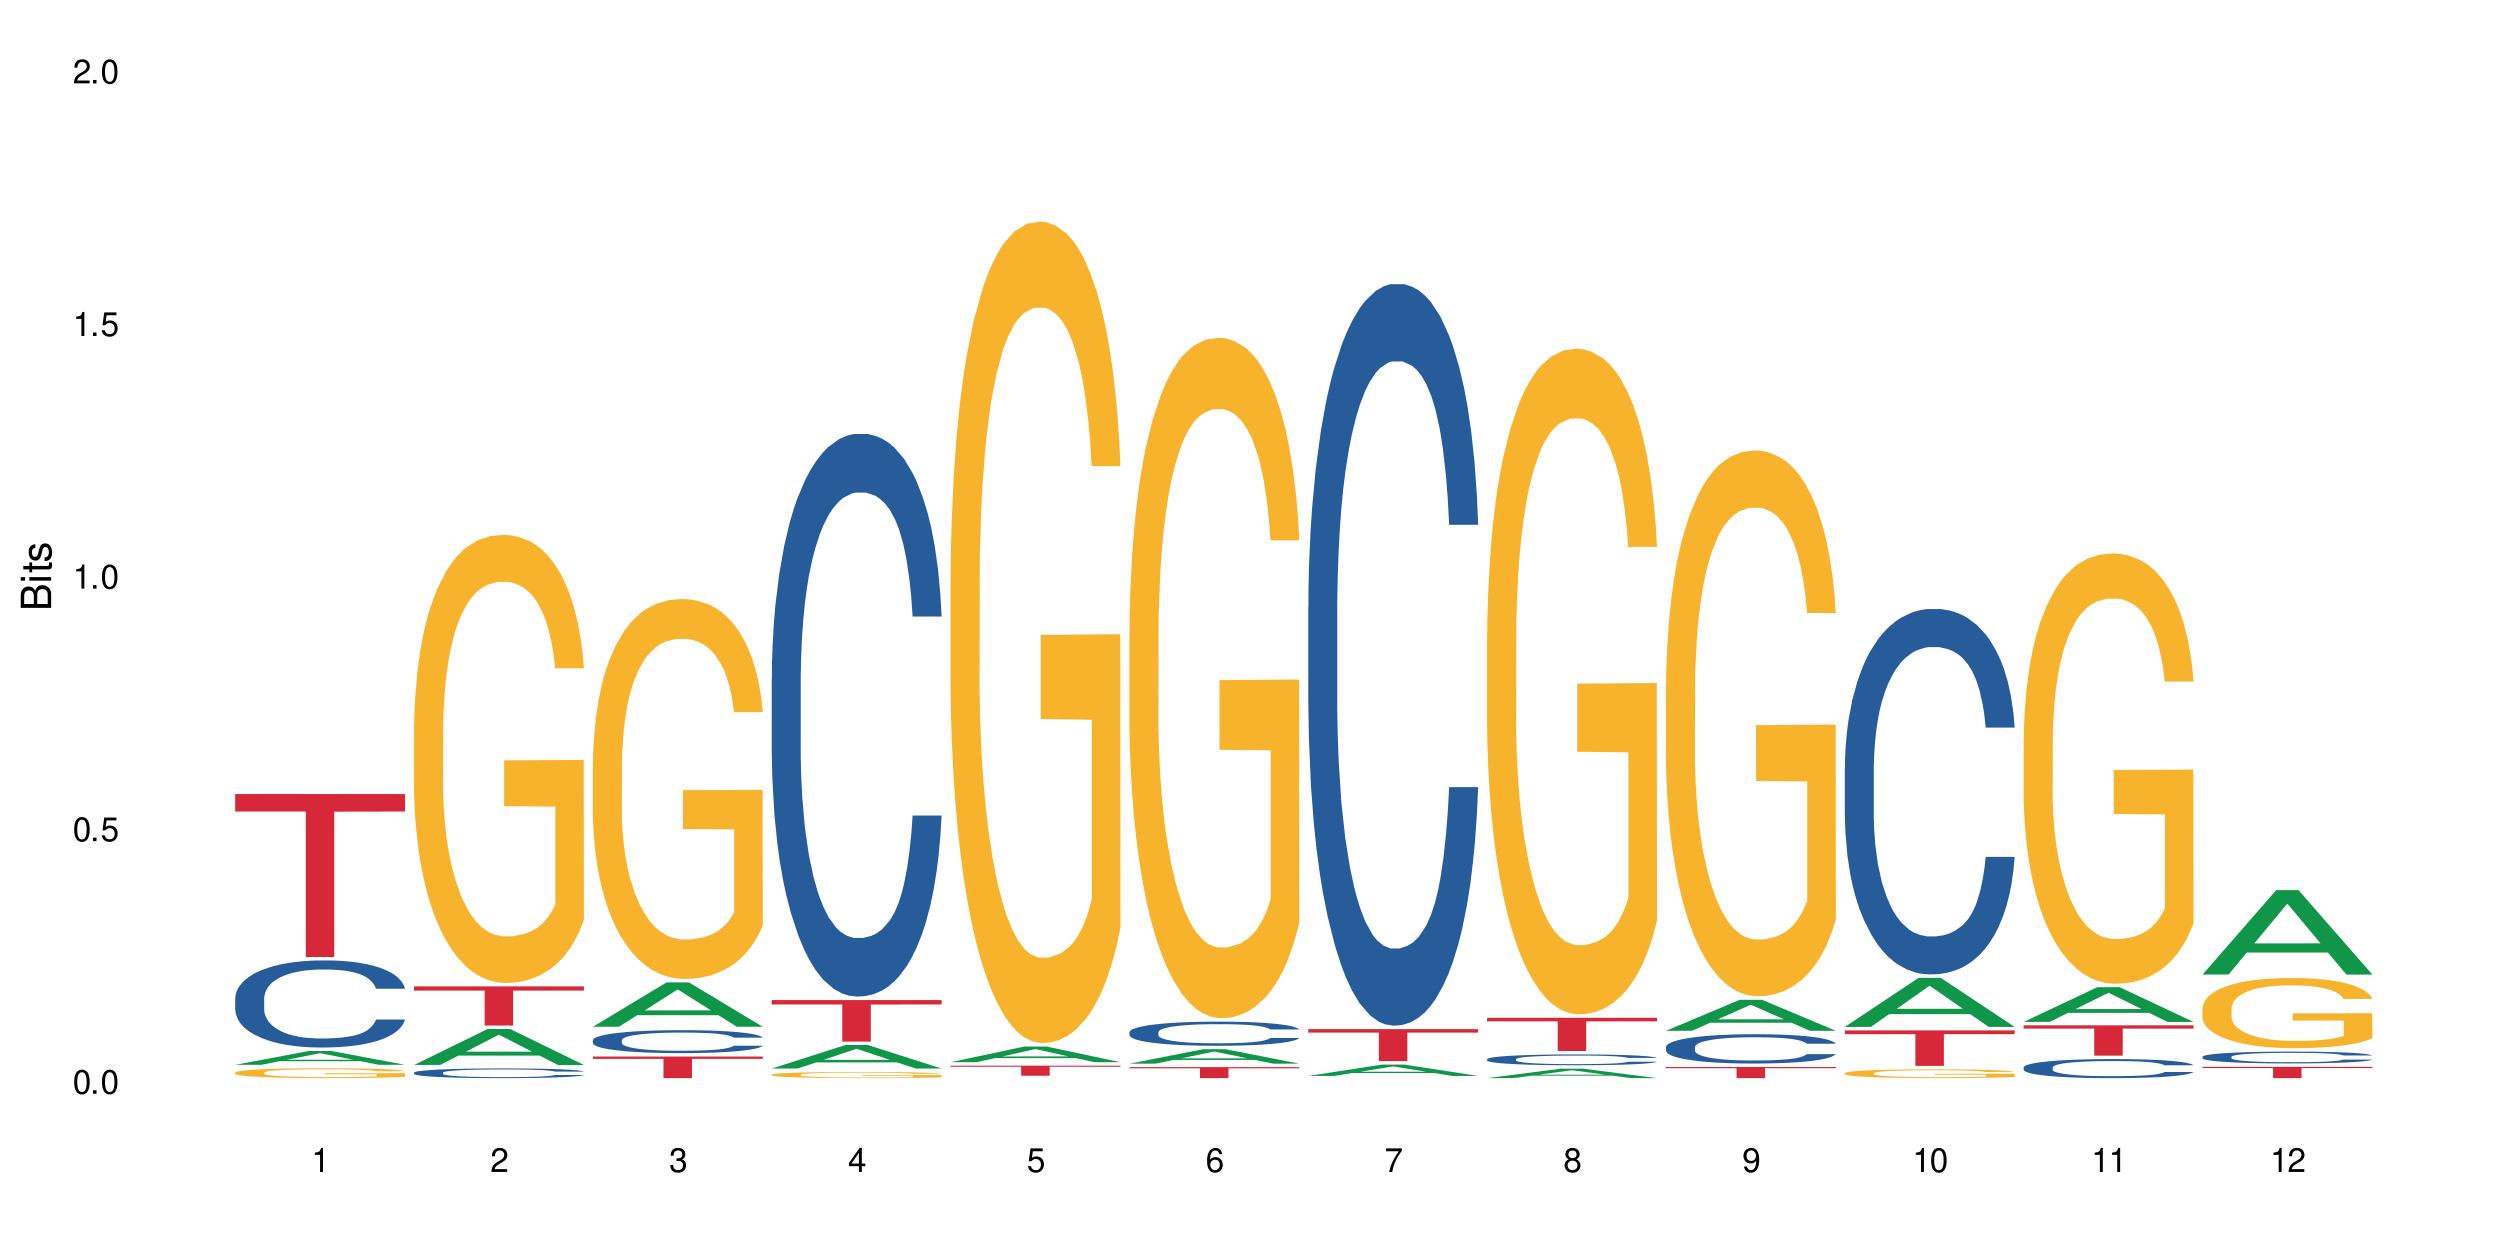 <?xml version="1.0" encoding="UTF-8"?>
<svg xmlns="http://www.w3.org/2000/svg" xmlns:xlink="http://www.w3.org/1999/xlink" width="720" height="360" viewBox="0 0 720 360">
<defs>
<g>
<g id="glyph-0-0">
</g>
<g id="glyph-0-1">
<path d="M 2.641 -6.938 C 2 -6.938 1.422 -6.656 1.078 -6.172 C 0.641 -5.562 0.406 -4.641 0.406 -3.359 C 0.406 -1.016 1.188 0.219 2.641 0.219 C 4.078 0.219 4.859 -1.016 4.859 -3.297 C 4.859 -4.641 4.656 -5.547 4.203 -6.172 C 3.844 -6.656 3.281 -6.938 2.641 -6.938 Z M 2.641 -6.188 C 3.547 -6.188 4 -5.25 4 -3.375 C 4 -1.406 3.562 -0.484 2.625 -0.484 C 1.734 -0.484 1.281 -1.438 1.281 -3.344 C 1.281 -5.25 1.734 -6.188 2.641 -6.188 Z M 2.641 -6.188 "/>
</g>
<g id="glyph-0-2">
<path d="M 1.828 -1 L 0.828 -1 L 0.828 0 L 1.828 0 Z M 1.828 -1 "/>
</g>
<g id="glyph-0-3">
<path d="M 4.562 -6.797 L 1.062 -6.797 L 0.547 -3.094 L 1.328 -3.094 C 1.719 -3.562 2.047 -3.734 2.578 -3.734 C 3.484 -3.734 4.062 -3.109 4.062 -2.094 C 4.062 -1.125 3.484 -0.531 2.578 -0.531 C 1.828 -0.531 1.375 -0.906 1.188 -1.672 L 0.328 -1.672 C 0.453 -1.109 0.547 -0.844 0.75 -0.594 C 1.125 -0.078 1.828 0.219 2.594 0.219 C 3.969 0.219 4.922 -0.781 4.922 -2.219 C 4.922 -3.562 4.031 -4.484 2.719 -4.484 C 2.25 -4.484 1.859 -4.359 1.469 -4.062 L 1.734 -5.969 L 4.562 -5.969 Z M 4.562 -6.797 "/>
</g>
<g id="glyph-0-4">
<path d="M 2.484 -4.938 L 2.484 0 L 3.328 0 L 3.328 -6.938 L 2.766 -6.938 C 2.469 -5.875 2.281 -5.734 0.984 -5.562 L 0.984 -4.938 Z M 2.484 -4.938 "/>
</g>
<g id="glyph-0-5">
<path d="M 4.859 -0.828 L 1.281 -0.828 C 1.359 -1.406 1.672 -1.781 2.5 -2.281 L 3.469 -2.828 C 4.406 -3.344 4.906 -4.062 4.906 -4.906 C 4.906 -5.484 4.672 -6.031 4.266 -6.406 C 3.859 -6.766 3.375 -6.938 2.719 -6.938 C 1.859 -6.938 1.219 -6.625 0.844 -6.031 C 0.609 -5.672 0.5 -5.234 0.484 -4.531 L 1.328 -4.531 C 1.359 -5.016 1.406 -5.281 1.531 -5.516 C 1.75 -5.938 2.188 -6.203 2.703 -6.203 C 3.469 -6.203 4.031 -5.641 4.031 -4.891 C 4.031 -4.344 3.719 -3.859 3.125 -3.516 L 2.234 -3 C 0.812 -2.172 0.406 -1.531 0.328 -0.016 L 4.859 -0.016 Z M 4.859 -0.828 "/>
</g>
<g id="glyph-0-6">
<path d="M 2.125 -3.188 L 2.578 -3.188 C 3.5 -3.188 3.984 -2.766 3.984 -1.922 C 3.984 -1.062 3.469 -0.531 2.594 -0.531 C 1.656 -0.531 1.203 -1 1.156 -2.016 L 0.312 -2.016 C 0.344 -1.453 0.438 -1.094 0.609 -0.781 C 0.953 -0.109 1.625 0.219 2.547 0.219 C 3.953 0.219 4.859 -0.625 4.859 -1.938 C 4.859 -2.828 4.516 -3.297 3.703 -3.594 C 4.344 -3.844 4.656 -4.328 4.656 -5.031 C 4.656 -6.219 3.875 -6.938 2.578 -6.938 C 1.203 -6.938 0.484 -6.172 0.453 -4.703 L 1.297 -4.703 C 1.312 -5.125 1.344 -5.359 1.453 -5.578 C 1.641 -5.969 2.062 -6.203 2.594 -6.203 C 3.344 -6.203 3.797 -5.75 3.797 -5 C 3.797 -4.516 3.609 -4.219 3.25 -4.047 C 3.016 -3.953 2.703 -3.922 2.125 -3.906 Z M 2.125 -3.188 "/>
</g>
<g id="glyph-0-7">
<path d="M 3.141 -1.672 L 3.141 0 L 3.984 0 L 3.984 -1.672 L 4.984 -1.672 L 4.984 -2.438 L 3.984 -2.438 L 3.984 -6.938 L 3.359 -6.938 L 0.266 -2.578 L 0.266 -1.672 Z M 3.141 -2.438 L 1 -2.438 L 3.141 -5.5 Z M 3.141 -2.438 "/>
</g>
<g id="glyph-0-8">
<path d="M 4.781 -5.125 C 4.609 -6.266 3.891 -6.938 2.844 -6.938 C 2.094 -6.938 1.422 -6.578 1.031 -5.953 C 0.594 -5.266 0.406 -4.422 0.406 -3.172 C 0.406 -2 0.578 -1.25 0.984 -0.641 C 1.359 -0.078 1.953 0.219 2.703 0.219 C 3.984 0.219 4.922 -0.75 4.922 -2.094 C 4.922 -3.375 4.062 -4.281 2.844 -4.281 C 2.172 -4.281 1.641 -4.031 1.281 -3.516 C 1.281 -5.234 1.828 -6.188 2.797 -6.188 C 3.391 -6.188 3.797 -5.797 3.938 -5.125 Z M 2.734 -3.531 C 3.547 -3.531 4.062 -2.953 4.062 -2.031 C 4.062 -1.156 3.484 -0.531 2.703 -0.531 C 1.922 -0.531 1.328 -1.188 1.328 -2.078 C 1.328 -2.938 1.906 -3.531 2.734 -3.531 Z M 2.734 -3.531 "/>
</g>
<g id="glyph-0-9">
<path d="M 4.984 -6.797 L 0.438 -6.797 L 0.438 -5.969 L 4.109 -5.969 C 2.5 -3.656 1.828 -2.234 1.328 0 L 2.219 0 C 2.594 -2.172 3.453 -4.047 4.984 -6.094 Z M 4.984 -6.797 "/>
</g>
<g id="glyph-0-10">
<path d="M 3.75 -3.656 C 4.469 -4.094 4.688 -4.438 4.688 -5.078 C 4.688 -6.172 3.844 -6.938 2.641 -6.938 C 1.438 -6.938 0.594 -6.172 0.594 -5.094 C 0.594 -4.438 0.812 -4.094 1.516 -3.656 C 0.734 -3.266 0.359 -2.703 0.359 -1.922 C 0.359 -0.656 1.281 0.219 2.641 0.219 C 3.984 0.219 4.922 -0.656 4.922 -1.922 C 4.922 -2.703 4.531 -3.266 3.75 -3.656 Z M 2.641 -6.188 C 3.359 -6.188 3.812 -5.75 3.812 -5.062 C 3.812 -4.406 3.344 -3.984 2.641 -3.984 C 1.922 -3.984 1.453 -4.406 1.453 -5.078 C 1.453 -5.75 1.922 -6.188 2.641 -6.188 Z M 2.641 -3.266 C 3.484 -3.266 4.062 -2.719 4.062 -1.906 C 4.062 -1.078 3.484 -0.531 2.625 -0.531 C 1.797 -0.531 1.219 -1.094 1.219 -1.906 C 1.219 -2.719 1.781 -3.266 2.641 -3.266 Z M 2.641 -3.266 "/>
</g>
<g id="glyph-0-11">
<path d="M 0.516 -1.578 C 0.672 -0.453 1.406 0.219 2.438 0.219 C 3.188 0.219 3.859 -0.141 4.266 -0.766 C 4.688 -1.453 4.891 -2.297 4.891 -3.547 C 4.891 -4.719 4.703 -5.453 4.312 -6.078 C 3.938 -6.641 3.344 -6.938 2.594 -6.938 C 1.297 -6.938 0.359 -5.969 0.359 -4.625 C 0.359 -3.344 1.234 -2.453 2.453 -2.453 C 3.094 -2.453 3.578 -2.672 4.016 -3.203 C 4 -1.484 3.469 -0.531 2.5 -0.531 C 1.906 -0.531 1.484 -0.906 1.359 -1.578 Z M 2.578 -6.203 C 3.375 -6.203 3.969 -5.531 3.969 -4.641 C 3.969 -3.797 3.391 -3.188 2.547 -3.188 C 1.734 -3.188 1.234 -3.766 1.234 -4.688 C 1.234 -5.562 1.797 -6.203 2.578 -6.203 Z M 2.578 -6.203 "/>
</g>
<g id="glyph-1-0">
</g>
<g id="glyph-1-1">
<path d="M 0 -0.953 L 0 -4.891 C 0 -5.719 -0.234 -6.344 -0.734 -6.797 C -1.188 -7.234 -1.812 -7.469 -2.5 -7.469 C -3.547 -7.469 -4.188 -7 -4.625 -5.875 C -4.984 -6.688 -5.625 -7.094 -6.531 -7.094 C -7.172 -7.094 -7.734 -6.859 -8.141 -6.391 C -8.562 -5.922 -8.75 -5.344 -8.75 -4.5 L -8.75 -0.953 Z M -4.984 -2.062 L -7.766 -2.062 L -7.766 -4.219 C -7.766 -4.844 -7.688 -5.203 -7.453 -5.5 C -7.219 -5.812 -6.859 -5.969 -6.375 -5.969 C -5.891 -5.969 -5.531 -5.812 -5.297 -5.5 C -5.062 -5.203 -4.984 -4.844 -4.984 -4.219 Z M -0.984 -2.062 L -4 -2.062 L -4 -4.781 C -4 -5.766 -3.438 -6.359 -2.484 -6.359 C -1.547 -6.359 -0.984 -5.766 -0.984 -4.781 Z M -0.984 -2.062 "/>
</g>
<g id="glyph-1-2">
<path d="M -6.281 -1.797 L -6.281 -0.797 L 0 -0.797 L 0 -1.797 Z M -8.75 -1.797 L -8.75 -0.797 L -7.484 -0.797 L -7.484 -1.797 Z M -8.75 -1.797 "/>
</g>
<g id="glyph-1-3">
<path d="M -6.281 -3.047 L -6.281 -2.016 L -8.016 -2.016 L -8.016 -1.016 L -6.281 -1.016 L -6.281 -0.172 L -5.469 -0.172 L -5.469 -1.016 L -0.719 -1.016 C -0.078 -1.016 0.281 -1.453 0.281 -2.234 C 0.281 -2.5 0.25 -2.719 0.188 -3.047 L -0.641 -3.047 C -0.609 -2.906 -0.594 -2.766 -0.594 -2.562 C -0.594 -2.141 -0.719 -2.016 -1.156 -2.016 L -5.469 -2.016 L -5.469 -3.047 Z M -6.281 -3.047 "/>
</g>
<g id="glyph-1-4">
<path d="M -4.531 -5.25 C -5.766 -5.25 -6.469 -4.422 -6.469 -2.969 C -6.469 -1.516 -5.719 -0.562 -4.547 -0.562 C -3.562 -0.562 -3.094 -1.062 -2.734 -2.562 L -2.516 -3.484 C -2.344 -4.188 -2.094 -4.469 -1.641 -4.469 C -1.047 -4.469 -0.641 -3.875 -0.641 -3 C -0.641 -2.453 -0.797 -2 -1.062 -1.75 C -1.25 -1.594 -1.422 -1.531 -1.875 -1.469 L -1.875 -0.406 C -0.422 -0.453 0.281 -1.266 0.281 -2.922 C 0.281 -4.5 -0.5 -5.516 -1.719 -5.516 C -2.656 -5.516 -3.172 -4.984 -3.469 -3.734 L -3.703 -2.766 C -3.891 -1.953 -4.156 -1.609 -4.594 -1.609 C -5.188 -1.609 -5.547 -2.125 -5.547 -2.938 C -5.547 -3.75 -5.203 -4.172 -4.531 -4.203 Z M -4.531 -5.25 "/>
</g>
</g>
</defs>
<rect x="-72" y="-36" width="864" height="432" fill="rgb(100%, 100%, 100%)" fill-opacity="1"/>
<path fill-rule="nonzero" fill="rgb(6.275%, 58.824%, 28.235%)" fill-opacity="1" d="M 67.73 306.668 L 67.785 306.664 L 88.957 302.68 L 95.387 302.68 L 116.664 306.672 L 109.188 306.672 L 103.855 305.629 L 80.488 305.629 L 75.258 306.668 L 67.73 306.668 L 82.734 305.199 L 101.711 305.195 L 92.25 303.332 L 92.145 303.328 L 92.039 303.34 L 82.684 305.195 L 82.734 305.199 Z M 67.73 306.668 "/>
<path fill-rule="nonzero" fill="rgb(14.51%, 36.078%, 60%)" fill-opacity="1" d="M 67.73 287.523 L 67.789 287.5 L 67.789 286.949 L 67.969 286.078 L 68.387 284.977 L 68.805 284.223 L 69.879 282.867 L 71.371 281.562 L 72.922 280.555 L 74.055 279.957 L 75.07 279.5 L 77.398 278.652 L 78.891 278.215 L 80.5 277.824 L 82.469 277.438 L 83.902 277.207 L 87.125 276.84 L 89.512 276.68 L 91.363 276.609 L 95.359 276.609 L 97.746 276.703 L 99.477 276.816 L 101.387 277 L 102.996 277.207 L 105.801 277.711 L 108.309 278.352 L 109.441 278.719 L 111.234 279.43 L 112.605 280.117 L 113.559 280.715 L 114.633 281.562 L 115.59 282.594 L 116.305 283.762 L 116.664 284.75 L 108.309 284.75 L 107.891 283.832 L 107.414 283.121 L 106.52 282.18 L 105.625 281.516 L 104.371 280.852 L 103.238 280.414 L 101.684 279.98 L 100.312 279.707 L 98.879 279.5 L 97.508 279.363 L 94.883 279.223 L 91.84 279.223 L 90.707 279.27 L 88.379 279.453 L 87.125 279.613 L 85.336 279.934 L 84.082 280.234 L 82.59 280.691 L 81.574 281.082 L 80.32 281.676 L 79.426 282.203 L 78.414 282.961 L 77.816 283.535 L 77.277 284.176 L 76.801 284.934 L 76.441 285.734 L 76.203 286.582 L 76.086 287.406 L 76.086 290.961 L 76.203 291.785 L 76.504 292.75 L 77.277 294.148 L 78.414 295.363 L 79.727 296.324 L 80.977 297.012 L 81.695 297.332 L 82.648 297.699 L 84.141 298.16 L 86.289 298.617 L 87.543 298.801 L 89.453 298.984 L 91.422 299.074 L 94.047 299.074 L 96.375 298.984 L 97.926 298.867 L 99.535 298.684 L 101.746 298.297 L 103.117 297.93 L 104.312 297.492 L 105.207 297.059 L 105.801 296.691 L 106.699 295.98 L 107.414 295.203 L 107.949 294.398 L 108.309 293.621 L 116.664 293.621 L 116.305 294.535 L 115.77 295.43 L 115.23 296.094 L 114.395 296.898 L 113.441 297.609 L 112.066 298.41 L 110.934 298.938 L 109.441 299.512 L 108.07 299.945 L 106.578 300.336 L 104.371 300.793 L 102.938 301.023 L 101.387 301.23 L 99.535 301.414 L 97.211 301.574 L 94.703 301.664 L 92.375 301.688 L 89.871 301.641 L 88.02 301.551 L 85.574 301.344 L 82.531 300.934 L 80.32 300.496 L 78.59 300.062 L 77.102 299.602 L 75.43 298.984 L 73.281 297.977 L 71.969 297.195 L 71.074 296.555 L 70.059 295.66 L 69.344 294.855 L 68.508 293.574 L 67.91 291.945 L 67.73 290.684 Z M 67.73 287.523 "/>
<path fill-rule="nonzero" fill="rgb(96.863%, 70.196%, 16.863%)" fill-opacity="1" d="M 67.73 308.879 L 67.789 308.879 L 67.789 308.824 L 68.031 308.711 L 68.625 308.547 L 69.402 308.414 L 70.238 308.312 L 70.773 308.258 L 71.668 308.18 L 72.445 308.121 L 74.414 308.004 L 76.922 307.895 L 78.293 307.852 L 79.844 307.805 L 82.051 307.758 L 83.066 307.738 L 86.172 307.695 L 89.691 307.672 L 93.57 307.664 L 95.359 307.664 L 97.805 307.676 L 101.148 307.703 L 103.059 307.73 L 104.551 307.758 L 106.102 307.789 L 108.012 307.844 L 109.801 307.902 L 111.234 307.965 L 112.664 308.043 L 113.859 308.129 L 114.871 308.219 L 115.77 308.328 L 116.305 308.418 L 116.664 308.508 L 108.367 308.508 L 107.891 308.418 L 107.355 308.348 L 106.461 308.262 L 105.562 308.199 L 104.668 308.152 L 102.996 308.082 L 101.566 308.043 L 99.777 308.004 L 98.047 307.98 L 96.074 307.965 L 94.883 307.961 L 91.719 307.961 L 88.855 307.98 L 87.184 308 L 85.992 308.02 L 84.32 308.059 L 83.305 308.09 L 82.707 308.113 L 80.918 308.191 L 79.727 308.266 L 79.07 308.312 L 78.234 308.391 L 77.637 308.461 L 76.98 308.566 L 76.621 308.645 L 76.145 308.82 L 76.086 309.289 L 76.266 309.387 L 76.621 309.492 L 77.102 309.586 L 77.816 309.684 L 78.531 309.762 L 79.785 309.863 L 80.859 309.93 L 81.695 309.973 L 83.305 310.043 L 83.961 310.066 L 85.512 310.113 L 87.125 310.148 L 89.094 310.18 L 90.586 310.195 L 92.973 310.211 L 96.016 310.211 L 99.598 310.195 L 101.863 310.172 L 103.414 310.152 L 104.43 310.133 L 105.684 310.105 L 106.578 310.078 L 107.414 310.051 L 108.43 310.008 L 108.43 309.387 L 93.688 309.383 L 93.688 309.094 L 116.602 309.09 L 116.664 310.105 L 115.41 310.176 L 113.859 310.242 L 112.367 310.297 L 110.816 310.34 L 108.605 310.391 L 106.816 310.418 L 104.07 310.457 L 101.566 310.48 L 98.941 310.496 L 96.613 310.504 L 93.867 310.504 L 91.422 310.5 L 88.797 310.484 L 86.707 310.465 L 84.797 310.438 L 82.887 310.406 L 80.5 310.352 L 78.949 310.305 L 77.34 310.25 L 75.727 310.188 L 74.297 310.117 L 73.34 310.062 L 72.387 310 L 71.371 309.922 L 70.418 309.832 L 69.699 309.754 L 69.043 309.66 L 68.566 309.574 L 68.09 309.461 L 67.852 309.367 L 67.73 309.285 Z M 67.73 308.879 "/>
<path fill-rule="nonzero" fill="rgb(83.922%, 15.686%, 22.353%)" fill-opacity="1" d="M 67.73 228.691 L 116.664 228.691 L 116.664 233.715 L 96.27 233.758 L 96.27 275.621 L 88.066 275.621 L 88.066 233.801 L 87.945 233.715 L 67.73 233.715 Z M 67.73 228.691 "/>
<path fill-rule="nonzero" fill="rgb(6.275%, 58.824%, 28.235%)" fill-opacity="1" d="M 119.238 306.707 L 119.289 306.695 L 140.465 296.332 L 146.895 296.332 L 168.172 306.715 L 160.695 306.715 L 155.363 304.004 L 131.996 304.004 L 126.766 306.707 L 119.238 306.707 L 134.242 302.883 L 153.219 302.875 L 143.758 298.031 L 143.652 298.02 L 143.547 298.051 L 134.191 302.875 L 134.242 302.883 Z M 119.238 306.707 "/>
<path fill-rule="nonzero" fill="rgb(14.51%, 36.078%, 60%)" fill-opacity="1" d="M 119.238 308.926 L 119.297 308.922 L 119.297 308.859 L 119.477 308.762 L 119.895 308.641 L 120.312 308.555 L 121.387 308.406 L 122.879 308.258 L 124.43 308.145 L 125.562 308.078 L 126.578 308.027 L 128.906 307.934 L 130.398 307.887 L 132.008 307.84 L 133.977 307.797 L 135.41 307.773 L 138.633 307.73 L 141.02 307.715 L 142.871 307.707 L 146.867 307.707 L 149.254 307.715 L 150.984 307.73 L 152.895 307.75 L 154.504 307.773 L 157.309 307.828 L 159.816 307.898 L 160.949 307.941 L 162.742 308.02 L 164.113 308.098 L 165.066 308.164 L 166.141 308.258 L 167.098 308.375 L 167.812 308.504 L 168.172 308.613 L 159.816 308.613 L 159.398 308.512 L 158.922 308.434 L 158.027 308.328 L 157.133 308.254 L 155.879 308.18 L 154.746 308.129 L 153.191 308.082 L 151.82 308.051 L 150.387 308.027 L 149.016 308.012 L 146.391 307.996 L 143.348 307.996 L 142.211 308.004 L 139.887 308.023 L 138.633 308.039 L 136.844 308.078 L 135.59 308.109 L 134.098 308.16 L 133.082 308.203 L 131.828 308.27 L 130.934 308.332 L 129.922 308.414 L 129.324 308.48 L 128.785 308.551 L 128.309 308.633 L 127.949 308.723 L 127.711 308.82 L 127.594 308.91 L 127.594 309.309 L 127.711 309.398 L 128.012 309.508 L 128.785 309.664 L 129.922 309.801 L 131.234 309.906 L 132.484 309.984 L 133.203 310.02 L 134.156 310.059 L 135.648 310.113 L 137.797 310.164 L 139.051 310.184 L 140.961 310.203 L 142.93 310.215 L 145.555 310.215 L 147.883 310.203 L 149.434 310.191 L 151.043 310.172 L 153.254 310.125 L 154.625 310.086 L 155.816 310.039 L 156.715 309.988 L 157.309 309.949 L 158.207 309.867 L 158.922 309.781 L 159.457 309.691 L 159.816 309.605 L 168.172 309.605 L 167.812 309.707 L 167.277 309.809 L 166.738 309.883 L 165.902 309.969 L 164.949 310.051 L 163.574 310.141 L 162.441 310.199 L 160.949 310.262 L 159.578 310.312 L 158.086 310.355 L 155.879 310.406 L 154.445 310.43 L 152.895 310.453 L 151.043 310.477 L 148.719 310.492 L 146.211 310.504 L 143.883 310.504 L 141.379 310.5 L 139.527 310.488 L 137.082 310.469 L 134.039 310.422 L 131.828 310.371 L 130.098 310.324 L 128.605 310.273 L 126.938 310.203 L 124.789 310.09 L 123.477 310.004 L 122.582 309.934 L 121.566 309.832 L 120.852 309.742 L 120.016 309.598 L 119.418 309.418 L 119.238 309.277 Z M 119.238 308.926 "/>
<path fill-rule="nonzero" fill="rgb(96.863%, 70.196%, 16.863%)" fill-opacity="1" d="M 119.238 209.316 L 119.297 209.199 L 119.297 206.84 L 119.535 201.539 L 120.133 194.23 L 120.91 188.219 L 121.746 183.504 L 122.281 181.031 L 123.176 177.492 L 123.953 174.902 L 125.922 169.598 L 128.43 164.648 L 129.801 162.527 L 131.352 160.523 L 133.559 158.281 L 134.574 157.457 L 137.676 155.57 L 141.199 154.395 L 145.078 154.039 L 146.867 154.156 L 149.312 154.629 L 152.656 155.926 L 154.566 157.105 L 156.059 158.281 L 157.609 159.816 L 159.52 162.172 L 161.309 165 L 162.742 167.828 L 164.172 171.363 L 165.367 175.137 L 166.379 179.262 L 167.277 184.211 L 167.812 188.336 L 168.172 192.461 L 159.875 192.461 L 159.398 188.336 L 158.863 185.156 L 157.965 181.266 L 157.07 178.438 L 156.176 176.199 L 154.504 173.133 L 153.074 171.246 L 151.281 169.598 L 149.551 168.535 L 147.582 167.828 L 146.391 167.594 L 143.227 167.594 L 140.363 168.418 L 138.691 169.363 L 137.5 170.305 L 135.828 172.074 L 134.812 173.488 L 134.215 174.43 L 132.426 178.082 L 131.234 181.383 L 130.578 183.621 L 129.742 187.16 L 129.145 190.34 L 128.488 195.055 L 128.129 198.59 L 127.652 206.605 L 127.594 227.82 L 127.773 232.297 L 128.129 237.133 L 128.605 241.375 L 129.324 245.852 L 130.039 249.27 L 131.293 253.867 L 132.367 256.93 L 133.203 258.934 L 134.812 262.117 L 135.469 263.18 L 137.02 265.301 L 138.633 266.949 L 140.602 268.363 L 142.094 269.07 L 144.48 269.66 L 147.523 269.66 L 151.105 268.953 L 153.371 268.012 L 154.922 267.066 L 155.938 266.242 L 157.191 264.945 L 158.086 263.766 L 158.922 262.473 L 159.938 260.469 L 159.938 232.297 L 145.195 232.18 L 145.195 218.98 L 168.109 218.863 L 168.172 264.945 L 166.918 268.129 L 165.367 271.191 L 163.875 273.551 L 162.324 275.555 L 160.113 277.793 L 158.324 279.207 L 155.578 280.855 L 153.074 281.918 L 150.449 282.625 L 148.121 282.98 L 145.375 283.098 L 142.93 282.859 L 140.305 282.152 L 138.215 281.211 L 136.305 280.031 L 134.395 278.5 L 132.008 276.023 L 130.457 274.02 L 128.848 271.547 L 127.234 268.602 L 125.801 265.418 L 124.848 262.941 L 123.895 260.113 L 122.879 256.578 L 121.926 252.57 L 121.207 248.918 L 120.551 244.793 L 120.074 240.902 L 119.598 235.598 L 119.359 231.355 L 119.238 227.703 Z M 119.238 209.316 "/>
<path fill-rule="nonzero" fill="rgb(83.922%, 15.686%, 22.353%)" fill-opacity="1" d="M 119.238 284.086 L 168.172 284.086 L 168.172 285.293 L 147.777 285.301 L 147.777 295.344 L 139.574 295.344 L 139.574 285.312 L 139.453 285.293 L 119.238 285.293 Z M 119.238 284.086 "/>
<path fill-rule="nonzero" fill="rgb(6.275%, 58.824%, 28.235%)" fill-opacity="1" d="M 170.746 295.695 L 170.797 295.684 L 191.973 282.926 L 198.402 282.926 L 219.68 295.707 L 212.203 295.707 L 206.871 292.371 L 183.504 292.371 L 178.273 295.695 L 170.746 295.695 L 185.75 290.992 L 204.727 290.98 L 195.266 285.016 L 195.16 285.004 L 195.055 285.039 L 185.699 290.98 L 185.75 290.992 Z M 170.746 295.695 "/>
<path fill-rule="nonzero" fill="rgb(14.51%, 36.078%, 60%)" fill-opacity="1" d="M 170.746 299.57 L 170.805 299.562 L 170.805 299.418 L 170.984 299.191 L 171.402 298.898 L 171.82 298.699 L 172.895 298.344 L 174.387 298 L 175.938 297.734 L 177.07 297.578 L 178.086 297.457 L 180.414 297.234 L 181.906 297.121 L 183.516 297.016 L 185.484 296.914 L 186.918 296.855 L 190.141 296.758 L 192.527 296.715 L 194.375 296.695 L 198.375 296.695 L 200.762 296.723 L 202.492 296.75 L 204.402 296.801 L 206.012 296.855 L 208.816 296.988 L 211.324 297.156 L 212.457 297.254 L 214.25 297.441 L 215.621 297.621 L 216.574 297.777 L 217.648 298 L 218.605 298.273 L 219.32 298.578 L 219.68 298.84 L 211.324 298.84 L 210.906 298.598 L 210.43 298.41 L 209.535 298.164 L 208.641 297.988 L 207.387 297.812 L 206.25 297.699 L 204.699 297.586 L 203.328 297.512 L 201.895 297.457 L 200.523 297.422 L 197.898 297.387 L 194.855 297.387 L 193.719 297.398 L 191.395 297.445 L 190.141 297.488 L 188.352 297.57 L 187.098 297.652 L 185.605 297.77 L 184.59 297.875 L 183.336 298.031 L 182.441 298.168 L 181.426 298.367 L 180.832 298.52 L 180.293 298.688 L 179.816 298.887 L 179.457 299.098 L 179.219 299.32 L 179.102 299.539 L 179.102 300.477 L 179.219 300.691 L 179.52 300.945 L 180.293 301.312 L 181.426 301.633 L 182.742 301.887 L 183.992 302.066 L 184.711 302.152 L 185.664 302.25 L 187.156 302.371 L 189.305 302.492 L 190.559 302.539 L 192.469 302.586 L 194.438 302.609 L 197.062 302.609 L 199.391 302.586 L 200.941 302.559 L 202.551 302.508 L 204.762 302.406 L 206.133 302.309 L 207.324 302.195 L 208.223 302.078 L 208.816 301.984 L 209.711 301.797 L 210.43 301.59 L 210.965 301.379 L 211.324 301.176 L 219.68 301.176 L 219.32 301.418 L 218.785 301.652 L 218.246 301.828 L 217.41 302.039 L 216.457 302.227 L 215.082 302.438 L 213.949 302.574 L 212.457 302.727 L 211.086 302.84 L 209.594 302.941 L 207.387 303.062 L 205.953 303.125 L 204.402 303.18 L 202.551 303.227 L 200.227 303.27 L 197.719 303.293 L 195.391 303.301 L 192.887 303.285 L 191.035 303.262 L 188.59 303.207 L 185.547 303.102 L 183.336 302.984 L 181.605 302.871 L 180.113 302.75 L 178.445 302.586 L 176.297 302.32 L 174.984 302.117 L 174.086 301.949 L 173.074 301.711 L 172.355 301.5 L 171.523 301.164 L 170.926 300.734 L 170.746 300.402 Z M 170.746 299.57 "/>
<path fill-rule="nonzero" fill="rgb(96.863%, 70.196%, 16.863%)" fill-opacity="1" d="M 170.746 219.379 L 170.805 219.281 L 170.805 217.281 L 171.043 212.785 L 171.641 206.59 L 172.418 201.492 L 173.254 197.496 L 173.789 195.398 L 174.684 192.398 L 175.461 190.199 L 177.43 185.703 L 179.938 181.508 L 181.309 179.707 L 182.859 178.008 L 185.066 176.109 L 186.082 175.41 L 189.184 173.812 L 192.707 172.812 L 196.586 172.512 L 198.375 172.613 L 200.82 173.012 L 204.164 174.113 L 206.074 175.113 L 207.566 176.109 L 209.117 177.41 L 211.027 179.41 L 212.816 181.809 L 214.25 184.207 L 215.68 187.203 L 216.875 190.402 L 217.887 193.898 L 218.785 198.094 L 219.32 201.594 L 219.68 205.09 L 211.383 205.09 L 210.906 201.594 L 210.371 198.895 L 209.473 195.598 L 208.578 193.199 L 207.684 191.301 L 206.012 188.703 L 204.582 187.102 L 202.789 185.703 L 201.059 184.805 L 199.09 184.207 L 197.898 184.004 L 194.734 184.004 L 191.871 184.703 L 190.199 185.504 L 189.008 186.305 L 187.336 187.801 L 186.32 189 L 185.723 189.801 L 183.934 192.898 L 182.742 195.695 L 182.086 197.598 L 181.25 200.594 L 180.652 203.293 L 179.996 207.289 L 179.637 210.285 L 179.16 217.082 L 179.102 235.07 L 179.281 238.867 L 179.637 242.965 L 180.113 246.562 L 180.832 250.359 L 181.547 253.258 L 182.801 257.152 L 183.875 259.754 L 184.711 261.449 L 186.32 264.148 L 186.977 265.047 L 188.527 266.848 L 190.141 268.246 L 192.109 269.445 L 193.602 270.047 L 195.988 270.543 L 199.031 270.543 L 202.613 269.945 L 204.879 269.145 L 206.43 268.348 L 207.445 267.648 L 208.699 266.547 L 209.594 265.547 L 210.43 264.449 L 211.445 262.75 L 211.445 238.867 L 196.703 238.766 L 196.703 227.574 L 219.617 227.477 L 219.68 266.547 L 218.426 269.246 L 216.875 271.844 L 215.383 273.844 L 213.832 275.543 L 211.621 277.441 L 209.832 278.641 L 207.086 280.039 L 204.582 280.938 L 201.957 281.539 L 199.629 281.836 L 196.883 281.938 L 194.438 281.738 L 191.812 281.137 L 189.723 280.34 L 187.812 279.34 L 185.902 278.039 L 183.516 275.941 L 181.965 274.242 L 180.355 272.145 L 178.742 269.645 L 177.309 266.949 L 176.355 264.848 L 175.402 262.449 L 174.387 259.453 L 173.43 256.055 L 172.715 252.957 L 172.059 249.461 L 171.582 246.16 L 171.105 241.664 L 170.867 238.066 L 170.746 234.969 Z M 170.746 219.379 "/>
<path fill-rule="nonzero" fill="rgb(83.922%, 15.686%, 22.353%)" fill-opacity="1" d="M 170.746 304.289 L 219.68 304.289 L 219.68 304.957 L 199.285 304.961 L 199.285 310.504 L 191.078 310.504 L 191.078 304.969 L 190.961 304.957 L 170.746 304.957 Z M 170.746 304.289 "/>
<path fill-rule="nonzero" fill="rgb(6.275%, 58.824%, 28.235%)" fill-opacity="1" d="M 222.254 307.734 L 222.305 307.73 L 243.48 300.961 L 249.91 300.961 L 271.188 307.742 L 263.711 307.742 L 258.379 305.973 L 235.008 305.973 L 229.781 307.734 L 222.254 307.734 L 237.258 305.242 L 256.234 305.234 L 246.773 302.07 L 246.668 302.062 L 246.562 302.082 L 237.207 305.234 L 237.258 305.242 Z M 222.254 307.734 "/>
<path fill-rule="nonzero" fill="rgb(14.51%, 36.078%, 60%)" fill-opacity="1" d="M 222.254 195.488 L 222.312 195.34 L 222.312 191.785 L 222.492 186.156 L 222.91 179.047 L 223.328 174.16 L 224.402 165.422 L 225.895 156.977 L 227.445 150.461 L 228.578 146.609 L 229.594 143.648 L 231.922 138.168 L 233.414 135.355 L 235.023 132.836 L 236.992 130.316 L 238.426 128.836 L 241.648 126.469 L 244.035 125.43 L 245.883 124.984 L 249.883 124.984 L 252.27 125.578 L 254 126.32 L 255.91 127.504 L 257.52 128.836 L 260.324 132.094 L 262.832 136.242 L 263.965 138.613 L 265.754 143.203 L 267.129 147.648 L 268.082 151.496 L 269.156 156.977 L 270.113 163.645 L 270.828 171.195 L 271.188 177.566 L 262.832 177.566 L 262.414 171.641 L 261.938 167.051 L 261.043 160.977 L 260.145 156.68 L 258.895 152.387 L 257.758 149.574 L 256.207 146.758 L 254.836 144.98 L 253.402 143.648 L 252.031 142.758 L 249.406 141.871 L 246.363 141.871 L 245.227 142.168 L 242.902 143.352 L 241.648 144.387 L 239.855 146.461 L 238.605 148.387 L 237.113 151.348 L 236.098 153.867 L 234.844 157.719 L 233.949 161.125 L 232.934 166.012 L 232.34 169.715 L 231.801 173.863 L 231.324 178.75 L 230.965 183.934 L 230.727 189.414 L 230.609 194.746 L 230.609 217.703 L 230.727 223.035 L 231.027 229.254 L 231.801 238.289 L 232.934 246.141 L 234.25 252.359 L 235.5 256.805 L 236.219 258.879 L 237.172 261.246 L 238.664 264.211 L 240.812 267.172 L 242.066 268.355 L 243.977 269.543 L 245.945 270.133 L 248.57 270.133 L 250.898 269.543 L 252.449 268.801 L 254.059 267.617 L 256.266 265.098 L 257.641 262.73 L 258.832 259.914 L 259.73 257.102 L 260.324 254.73 L 261.219 250.141 L 261.938 245.105 L 262.473 239.918 L 262.832 234.883 L 271.188 234.883 L 270.828 240.809 L 270.289 246.586 L 269.754 250.879 L 268.918 256.062 L 267.965 260.656 L 266.59 265.84 L 265.457 269.246 L 263.965 272.949 L 262.594 275.762 L 261.102 278.281 L 258.895 281.242 L 257.461 282.723 L 255.91 284.059 L 254.059 285.242 L 251.73 286.277 L 249.227 286.871 L 246.898 287.02 L 244.391 286.723 L 242.543 286.129 L 240.098 284.797 L 237.051 282.133 L 234.844 279.316 L 233.113 276.504 L 231.621 273.539 L 229.953 269.543 L 227.805 263.023 L 226.492 257.988 L 225.594 253.844 L 224.582 248.066 L 223.863 242.883 L 223.031 234.586 L 222.434 224.07 L 222.254 215.926 Z M 222.254 195.488 "/>
<path fill-rule="nonzero" fill="rgb(96.863%, 70.196%, 16.863%)" fill-opacity="1" d="M 222.254 309.492 L 222.312 309.492 L 222.312 309.457 L 222.551 309.387 L 223.148 309.285 L 223.926 309.203 L 224.762 309.137 L 225.297 309.105 L 226.191 309.055 L 226.969 309.02 L 228.938 308.945 L 231.445 308.879 L 232.816 308.852 L 234.367 308.82 L 236.574 308.793 L 237.59 308.781 L 240.691 308.754 L 244.215 308.738 L 248.094 308.734 L 249.883 308.734 L 252.328 308.742 L 255.672 308.758 L 257.582 308.773 L 259.07 308.793 L 260.625 308.812 L 262.535 308.844 L 264.324 308.883 L 265.754 308.922 L 267.188 308.973 L 268.383 309.023 L 269.395 309.078 L 270.289 309.148 L 270.828 309.203 L 271.188 309.262 L 262.891 309.262 L 262.414 309.203 L 261.875 309.16 L 260.98 309.105 L 260.086 309.066 L 259.191 309.039 L 257.52 308.996 L 256.09 308.969 L 254.297 308.945 L 252.566 308.934 L 250.598 308.922 L 249.406 308.918 L 246.242 308.918 L 243.379 308.93 L 241.707 308.945 L 240.516 308.957 L 238.844 308.98 L 237.828 309 L 237.23 309.012 L 235.441 309.062 L 234.25 309.109 L 233.59 309.141 L 232.758 309.188 L 232.16 309.23 L 231.504 309.297 L 231.145 309.344 L 230.668 309.457 L 230.609 309.746 L 230.785 309.809 L 231.145 309.875 L 231.621 309.934 L 232.34 309.992 L 233.055 310.043 L 234.309 310.105 L 235.383 310.145 L 236.219 310.172 L 237.828 310.219 L 238.484 310.23 L 240.035 310.262 L 241.648 310.285 L 243.617 310.305 L 245.109 310.312 L 247.496 310.32 L 250.539 310.32 L 254.121 310.312 L 256.387 310.297 L 257.938 310.285 L 258.953 310.273 L 260.207 310.258 L 261.102 310.238 L 261.938 310.223 L 262.949 310.195 L 262.949 309.809 L 248.211 309.805 L 248.211 309.625 L 271.125 309.625 L 271.188 310.258 L 269.934 310.301 L 268.383 310.344 L 266.891 310.375 L 265.34 310.402 L 263.129 310.434 L 261.34 310.453 L 258.594 310.477 L 256.09 310.488 L 253.465 310.5 L 251.137 310.504 L 245.945 310.504 L 243.32 310.492 L 241.23 310.48 L 239.32 310.465 L 237.41 310.441 L 235.023 310.41 L 233.473 310.383 L 231.859 310.348 L 230.25 310.305 L 228.816 310.262 L 227.863 310.23 L 226.91 310.191 L 225.895 310.141 L 224.938 310.086 L 224.223 310.035 L 223.566 309.98 L 223.09 309.926 L 222.613 309.852 L 222.375 309.797 L 222.254 309.746 Z M 222.254 309.492 "/>
<path fill-rule="nonzero" fill="rgb(83.922%, 15.686%, 22.353%)" fill-opacity="1" d="M 222.254 288.012 L 271.188 288.012 L 271.188 289.289 L 250.793 289.301 L 250.793 299.973 L 242.586 299.973 L 242.586 289.312 L 242.469 289.289 L 222.254 289.289 Z M 222.254 288.012 "/>
<path fill-rule="nonzero" fill="rgb(6.275%, 58.824%, 28.235%)" fill-opacity="1" d="M 273.762 305.914 L 273.812 305.91 L 294.984 301.406 L 301.418 301.406 L 322.695 305.918 L 315.219 305.918 L 309.887 304.742 L 286.516 304.742 L 281.289 305.914 L 273.762 305.914 L 288.766 304.254 L 307.742 304.25 L 298.281 302.141 L 298.176 302.137 L 298.07 302.152 L 288.711 304.25 L 288.766 304.254 Z M 273.762 305.914 "/>
<path fill-rule="nonzero" fill="rgb(96.863%, 70.196%, 16.863%)" fill-opacity="1" d="M 273.762 165.145 L 273.82 164.93 L 273.82 160.609 L 274.059 150.887 L 274.656 137.488 L 275.434 126.469 L 276.27 117.824 L 276.805 113.285 L 277.699 106.805 L 278.477 102.051 L 280.445 92.328 L 282.949 83.25 L 284.324 79.363 L 285.875 75.688 L 288.082 71.582 L 289.098 70.07 L 292.199 66.613 L 295.723 64.453 L 299.602 63.805 L 301.391 64.02 L 303.836 64.883 L 307.18 67.262 L 309.09 69.422 L 310.578 71.582 L 312.133 74.391 L 314.039 78.715 L 315.832 83.898 L 317.262 89.086 L 318.695 95.566 L 319.891 102.48 L 320.902 110.047 L 321.797 119.121 L 322.336 126.684 L 322.695 134.246 L 314.398 134.246 L 313.922 126.684 L 313.383 120.848 L 312.488 113.719 L 311.594 108.531 L 310.699 104.426 L 309.027 98.809 L 307.598 95.352 L 305.805 92.328 L 304.074 90.383 L 302.105 89.086 L 300.914 88.652 L 297.75 88.652 L 294.887 90.164 L 293.215 91.895 L 292.02 93.621 L 290.352 96.863 L 289.336 99.457 L 288.738 101.188 L 286.949 107.883 L 285.754 113.934 L 285.098 118.039 L 284.266 124.523 L 283.668 130.355 L 283.012 139 L 282.652 145.484 L 282.176 160.176 L 282.117 199.07 L 282.293 207.281 L 282.652 216.141 L 283.129 223.922 L 283.848 232.133 L 284.562 238.398 L 285.816 246.824 L 286.891 252.445 L 287.727 256.117 L 289.336 261.953 L 289.992 263.895 L 291.543 267.785 L 293.156 270.812 L 295.125 273.402 L 296.617 274.699 L 299.004 275.781 L 302.047 275.781 L 305.625 274.484 L 307.895 272.754 L 309.445 271.027 L 310.461 269.516 L 311.715 267.137 L 312.609 264.977 L 313.445 262.602 L 314.457 258.926 L 314.457 207.281 L 299.719 207.066 L 299.719 182.863 L 322.633 182.648 L 322.695 267.137 L 321.441 272.973 L 319.891 278.59 L 318.398 282.91 L 316.844 286.586 L 314.637 290.691 L 312.848 293.285 L 310.102 296.309 L 307.598 298.254 L 304.969 299.551 L 302.645 300.199 L 299.898 300.414 L 297.453 299.98 L 294.824 298.688 L 292.738 296.957 L 290.828 294.797 L 288.918 291.988 L 286.531 287.449 L 284.98 283.777 L 283.367 279.238 L 281.758 273.836 L 280.324 268 L 279.371 263.465 L 278.414 258.277 L 277.402 251.797 L 276.445 244.449 L 275.73 237.75 L 275.074 230.188 L 274.598 223.055 L 274.121 213.332 L 273.879 205.555 L 273.762 198.855 Z M 273.762 165.145 "/>
<path fill-rule="nonzero" fill="rgb(83.922%, 15.686%, 22.353%)" fill-opacity="1" d="M 273.762 306.91 L 322.695 306.91 L 322.695 307.223 L 302.301 307.223 L 302.301 309.816 L 294.094 309.816 L 294.094 307.227 L 293.977 307.223 L 273.762 307.223 Z M 273.762 306.91 "/>
<path fill-rule="nonzero" fill="rgb(6.275%, 58.824%, 28.235%)" fill-opacity="1" d="M 325.27 306.336 L 325.32 306.332 L 346.492 302.172 L 352.926 302.172 L 374.199 306.34 L 366.727 306.34 L 361.395 305.254 L 338.023 305.254 L 332.797 306.336 L 325.27 306.336 L 340.273 304.801 L 359.25 304.797 L 349.789 302.855 L 349.684 302.852 L 349.578 302.863 L 340.219 304.797 L 340.273 304.801 Z M 325.27 306.336 "/>
<path fill-rule="nonzero" fill="rgb(14.51%, 36.078%, 60%)" fill-opacity="1" d="M 325.27 297.262 L 325.328 297.254 L 325.328 297.102 L 325.508 296.859 L 325.926 296.555 L 326.344 296.348 L 327.418 295.973 L 328.91 295.609 L 330.461 295.332 L 331.594 295.164 L 332.609 295.039 L 334.938 294.805 L 336.43 294.684 L 338.039 294.574 L 340.008 294.469 L 341.441 294.402 L 344.664 294.301 L 347.051 294.258 L 348.898 294.238 L 352.898 294.238 L 355.285 294.266 L 357.016 294.297 L 358.926 294.348 L 360.535 294.402 L 363.34 294.543 L 365.848 294.723 L 366.98 294.824 L 368.77 295.02 L 370.145 295.211 L 371.098 295.375 L 372.172 295.609 L 373.129 295.895 L 373.844 296.219 L 374.199 296.492 L 365.848 296.492 L 365.43 296.238 L 364.953 296.043 L 364.055 295.781 L 363.16 295.598 L 361.91 295.414 L 360.773 295.293 L 359.223 295.172 L 357.852 295.098 L 356.418 295.039 L 355.047 295 L 352.422 294.961 L 349.379 294.961 L 348.242 294.977 L 345.914 295.027 L 344.664 295.07 L 342.871 295.16 L 341.621 295.242 L 340.129 295.367 L 339.113 295.477 L 337.859 295.641 L 336.965 295.789 L 335.949 295.996 L 335.355 296.156 L 334.816 296.332 L 334.34 296.543 L 333.98 296.766 L 333.742 297 L 333.625 297.227 L 333.625 298.211 L 333.742 298.441 L 334.039 298.707 L 334.816 299.094 L 335.949 299.43 L 337.262 299.699 L 338.516 299.887 L 339.234 299.977 L 340.188 300.078 L 341.68 300.207 L 343.828 300.332 L 345.082 300.383 L 346.988 300.434 L 348.961 300.461 L 351.586 300.461 L 353.914 300.434 L 355.465 300.402 L 357.074 300.352 L 359.281 300.242 L 360.656 300.141 L 361.848 300.02 L 362.742 299.902 L 363.34 299.801 L 364.234 299.602 L 364.953 299.387 L 365.488 299.164 L 365.848 298.949 L 374.199 298.949 L 373.844 299.203 L 373.305 299.449 L 372.77 299.633 L 371.934 299.855 L 370.98 300.055 L 369.605 300.273 L 368.473 300.422 L 366.98 300.578 L 365.609 300.699 L 364.117 300.809 L 361.91 300.934 L 360.477 301 L 358.926 301.055 L 357.074 301.105 L 354.746 301.152 L 352.242 301.176 L 349.914 301.184 L 347.406 301.168 L 345.559 301.145 L 343.109 301.086 L 340.066 300.973 L 337.859 300.852 L 336.129 300.73 L 334.637 300.605 L 332.965 300.434 L 330.82 300.156 L 329.504 299.938 L 328.609 299.762 L 327.598 299.512 L 326.879 299.293 L 326.043 298.938 L 325.449 298.484 L 325.27 298.137 Z M 325.27 297.262 "/>
<path fill-rule="nonzero" fill="rgb(96.863%, 70.196%, 16.863%)" fill-opacity="1" d="M 325.27 181.207 L 325.328 181.027 L 325.328 177.449 L 325.566 169.395 L 326.164 158.297 L 326.941 149.168 L 327.773 142.012 L 328.312 138.254 L 329.207 132.883 L 329.984 128.945 L 331.953 120.891 L 334.457 113.375 L 335.832 110.152 L 337.383 107.109 L 339.59 103.711 L 340.605 102.457 L 343.707 99.594 L 347.23 97.805 L 351.109 97.266 L 352.898 97.445 L 355.344 98.16 L 358.688 100.129 L 360.594 101.918 L 362.086 103.711 L 363.641 106.035 L 365.547 109.617 L 367.34 113.91 L 368.77 118.207 L 370.203 123.574 L 371.395 129.305 L 372.41 135.566 L 373.305 143.086 L 373.844 149.348 L 374.199 155.613 L 365.906 155.613 L 365.43 149.348 L 364.891 144.516 L 363.996 138.609 L 363.102 134.316 L 362.207 130.914 L 360.535 126.262 L 359.105 123.398 L 357.312 120.891 L 355.582 119.281 L 353.613 118.207 L 352.422 117.848 L 349.258 117.848 L 346.395 119.102 L 344.723 120.531 L 343.527 121.965 L 341.859 124.648 L 340.844 126.797 L 340.246 128.23 L 338.457 133.777 L 337.262 138.789 L 336.605 142.191 L 335.77 147.559 L 335.176 152.391 L 334.52 159.551 L 334.16 164.922 L 333.684 177.09 L 333.625 209.309 L 333.801 216.109 L 334.16 223.445 L 334.637 229.891 L 335.355 236.691 L 336.07 241.883 L 337.324 248.859 L 338.398 253.516 L 339.234 256.559 L 340.844 261.391 L 341.5 263 L 343.051 266.223 L 344.664 268.727 L 346.633 270.875 L 348.125 271.949 L 350.512 272.844 L 353.555 272.844 L 357.133 271.77 L 359.402 270.34 L 360.953 268.906 L 361.969 267.652 L 363.223 265.684 L 364.117 263.895 L 364.953 261.926 L 365.965 258.883 L 365.965 216.109 L 351.227 215.93 L 351.227 195.883 L 374.141 195.703 L 374.199 265.684 L 372.949 270.52 L 371.395 275.172 L 369.906 278.75 L 368.352 281.793 L 366.145 285.195 L 364.355 287.34 L 361.609 289.848 L 359.105 291.457 L 356.477 292.531 L 354.152 293.07 L 351.406 293.25 L 348.961 292.891 L 346.332 291.816 L 344.246 290.383 L 342.336 288.594 L 340.426 286.27 L 338.039 282.508 L 336.488 279.465 L 334.875 275.707 L 333.266 271.234 L 331.832 266.402 L 330.879 262.645 L 329.922 258.348 L 328.91 252.977 L 327.953 246.891 L 327.238 241.344 L 326.582 235.078 L 326.105 229.172 L 325.625 221.121 L 325.387 214.676 L 325.27 209.129 Z M 325.27 181.207 "/>
<path fill-rule="nonzero" fill="rgb(83.922%, 15.686%, 22.353%)" fill-opacity="1" d="M 325.27 307.332 L 374.199 307.332 L 374.199 307.672 L 353.809 307.672 L 353.809 310.504 L 345.602 310.504 L 345.602 307.676 L 345.484 307.672 L 325.27 307.672 Z M 325.27 307.332 "/>
<path fill-rule="nonzero" fill="rgb(6.275%, 58.824%, 28.235%)" fill-opacity="1" d="M 376.777 309.863 L 376.828 309.863 L 398 306.605 L 404.43 306.605 L 425.707 309.867 L 418.234 309.867 L 412.902 309.016 L 389.531 309.016 L 384.305 309.863 L 376.777 309.863 L 391.781 308.664 L 410.758 308.66 L 401.293 307.137 L 401.191 307.137 L 401.086 307.145 L 391.727 308.66 L 391.781 308.664 Z M 376.777 309.863 "/>
<path fill-rule="nonzero" fill="rgb(14.51%, 36.078%, 60%)" fill-opacity="1" d="M 376.777 174.766 L 376.836 174.57 L 376.836 169.883 L 377.016 162.465 L 377.434 153.094 L 377.852 146.652 L 378.926 135.137 L 380.418 124.008 L 381.969 115.418 L 383.102 110.344 L 384.117 106.438 L 386.445 99.215 L 387.934 95.508 L 389.547 92.188 L 391.516 88.871 L 392.949 86.918 L 396.172 83.793 L 398.559 82.426 L 400.406 81.84 L 404.406 81.84 L 406.793 82.621 L 408.523 83.598 L 410.434 85.16 L 412.043 86.918 L 414.848 91.211 L 417.355 96.68 L 418.488 99.801 L 420.277 105.852 L 421.652 111.711 L 422.605 116.785 L 423.68 124.008 L 424.633 132.793 L 425.352 142.75 L 425.707 151.145 L 417.355 151.145 L 416.938 143.336 L 416.461 137.281 L 415.562 129.277 L 414.668 123.617 L 413.414 117.957 L 412.281 114.246 L 410.73 110.539 L 409.359 108.195 L 407.926 106.438 L 406.555 105.266 L 403.93 104.098 L 400.883 104.098 L 399.75 104.488 L 397.422 106.047 L 396.172 107.414 L 394.379 110.148 L 393.129 112.684 L 391.637 116.59 L 390.621 119.91 L 389.367 124.984 L 388.473 129.473 L 387.457 135.918 L 386.859 140.797 L 386.324 146.262 L 385.848 152.703 L 385.488 159.539 L 385.25 166.762 L 385.129 173.789 L 385.129 204.047 L 385.25 211.074 L 385.547 219.273 L 386.324 231.184 L 387.457 241.527 L 388.77 249.727 L 390.023 255.582 L 390.738 258.316 L 391.695 261.441 L 393.188 265.344 L 395.336 269.25 L 396.59 270.812 L 398.496 272.371 L 400.469 273.152 L 403.094 273.152 L 405.418 272.371 L 406.973 271.395 L 408.582 269.836 L 410.789 266.516 L 412.164 263.391 L 413.355 259.684 L 414.25 255.973 L 414.848 252.852 L 415.742 246.801 L 416.461 240.16 L 416.996 233.328 L 417.355 226.691 L 425.707 226.691 L 425.352 234.5 L 424.812 242.113 L 424.277 247.773 L 423.441 254.609 L 422.484 260.66 L 421.113 267.492 L 419.98 271.98 L 418.488 276.863 L 417.117 280.57 L 415.625 283.891 L 413.414 287.793 L 411.984 289.746 L 410.434 291.504 L 408.582 293.066 L 406.254 294.434 L 403.75 295.211 L 401.422 295.406 L 398.914 295.016 L 397.066 294.238 L 394.617 292.48 L 391.574 288.965 L 389.367 285.258 L 387.637 281.547 L 386.145 277.645 L 384.473 272.371 L 382.324 263.781 L 381.012 257.145 L 380.117 251.68 L 379.105 244.066 L 378.387 237.234 L 377.551 226.301 L 376.957 212.441 L 376.777 201.703 Z M 376.777 174.766 "/>
<path fill-rule="nonzero" fill="rgb(83.922%, 15.686%, 22.353%)" fill-opacity="1" d="M 376.777 296.398 L 425.707 296.398 L 425.707 297.387 L 405.316 297.395 L 405.316 305.613 L 397.109 305.613 L 397.109 297.402 L 396.992 297.387 L 376.777 297.387 Z M 376.777 296.398 "/>
<path fill-rule="nonzero" fill="rgb(6.275%, 58.824%, 28.235%)" fill-opacity="1" d="M 428.285 310.504 L 428.336 310.5 L 449.508 307.781 L 455.938 307.781 L 477.215 310.504 L 469.742 310.504 L 464.406 309.793 L 441.039 309.793 L 435.812 310.504 L 428.285 310.504 L 443.289 309.5 L 462.266 309.5 L 452.801 308.227 L 452.699 308.227 L 452.594 308.234 L 443.234 309.5 L 443.289 309.5 Z M 428.285 310.504 "/>
<path fill-rule="nonzero" fill="rgb(14.51%, 36.078%, 60%)" fill-opacity="1" d="M 428.285 305.031 L 428.344 305.031 L 428.344 304.961 L 428.523 304.855 L 428.941 304.719 L 429.359 304.625 L 430.434 304.457 L 431.926 304.293 L 433.477 304.168 L 434.609 304.094 L 435.625 304.035 L 437.949 303.934 L 439.441 303.879 L 441.055 303.828 L 443.023 303.781 L 444.457 303.754 L 447.68 303.707 L 450.066 303.688 L 451.914 303.68 L 455.914 303.68 L 458.301 303.691 L 460.031 303.703 L 461.941 303.727 L 463.551 303.754 L 466.355 303.816 L 468.863 303.895 L 469.996 303.941 L 471.785 304.027 L 473.16 304.113 L 474.113 304.188 L 475.188 304.293 L 476.141 304.422 L 476.859 304.566 L 477.215 304.688 L 468.863 304.688 L 468.445 304.574 L 467.969 304.488 L 467.07 304.371 L 466.176 304.289 L 464.922 304.203 L 463.789 304.152 L 462.238 304.098 L 460.867 304.062 L 459.434 304.035 L 458.062 304.02 L 455.434 304.004 L 452.391 304.004 L 451.258 304.008 L 448.93 304.031 L 447.68 304.051 L 445.887 304.09 L 444.633 304.129 L 443.145 304.184 L 442.129 304.234 L 440.875 304.309 L 439.98 304.371 L 438.965 304.469 L 438.367 304.539 L 437.832 304.617 L 437.355 304.711 L 436.996 304.812 L 436.758 304.918 L 436.637 305.02 L 436.637 305.461 L 436.758 305.562 L 437.055 305.684 L 437.832 305.855 L 438.965 306.008 L 440.277 306.125 L 441.531 306.211 L 442.246 306.25 L 443.203 306.297 L 444.695 306.355 L 446.844 306.41 L 448.094 306.434 L 450.004 306.457 L 451.973 306.469 L 454.602 306.469 L 456.926 306.457 L 458.48 306.441 L 460.09 306.418 L 462.297 306.371 L 463.672 306.324 L 464.863 306.27 L 465.758 306.219 L 466.355 306.172 L 467.25 306.082 L 467.969 305.988 L 468.504 305.887 L 468.863 305.789 L 477.215 305.789 L 476.859 305.902 L 476.32 306.016 L 475.785 306.098 L 474.949 306.195 L 473.992 306.285 L 472.621 306.387 L 471.488 306.449 L 469.996 306.523 L 468.625 306.574 L 467.133 306.625 L 464.922 306.68 L 463.492 306.711 L 461.941 306.734 L 460.09 306.758 L 457.762 306.777 L 455.258 306.789 L 452.93 306.793 L 450.422 306.785 L 448.574 306.773 L 446.125 306.75 L 443.082 306.699 L 440.875 306.645 L 439.145 306.59 L 437.652 306.531 L 435.98 306.457 L 433.832 306.332 L 432.52 306.234 L 431.625 306.156 L 430.613 306.043 L 429.895 305.945 L 429.059 305.785 L 428.465 305.582 L 428.285 305.426 Z M 428.285 305.031 "/>
<path fill-rule="nonzero" fill="rgb(96.863%, 70.196%, 16.863%)" fill-opacity="1" d="M 428.285 182.527 L 428.344 182.355 L 428.344 178.852 L 428.582 170.973 L 429.18 160.117 L 429.953 151.188 L 430.789 144.184 L 431.328 140.508 L 432.223 135.254 L 433 131.402 L 434.969 123.523 L 437.473 116.172 L 438.848 113.02 L 440.398 110.043 L 442.605 106.715 L 443.621 105.492 L 446.723 102.691 L 450.242 100.938 L 454.121 100.414 L 455.914 100.59 L 458.359 101.289 L 461.703 103.215 L 463.609 104.965 L 465.102 106.715 L 466.652 108.992 L 468.562 112.496 L 470.355 116.695 L 471.785 120.898 L 473.219 126.152 L 474.41 131.754 L 475.426 137.883 L 476.32 145.234 L 476.859 151.363 L 477.215 157.492 L 468.922 157.492 L 468.445 151.363 L 467.906 146.637 L 467.012 140.859 L 466.117 136.656 L 465.223 133.328 L 463.551 128.777 L 462.117 125.977 L 460.328 123.523 L 458.598 121.949 L 456.629 120.898 L 455.434 120.547 L 452.273 120.547 L 449.41 121.773 L 447.738 123.176 L 446.543 124.574 L 444.875 127.203 L 443.859 129.305 L 443.262 130.703 L 441.473 136.133 L 440.277 141.035 L 439.621 144.359 L 438.785 149.613 L 438.191 154.34 L 437.535 161.344 L 437.176 166.598 L 436.699 178.504 L 436.637 210.02 L 436.816 216.672 L 437.176 223.852 L 437.652 230.152 L 438.367 236.805 L 439.086 241.883 L 440.34 248.711 L 441.414 253.266 L 442.246 256.242 L 443.859 260.969 L 444.516 262.543 L 446.066 265.695 L 447.68 268.148 L 449.648 270.246 L 451.141 271.297 L 453.527 272.172 L 456.57 272.172 L 460.148 271.125 L 462.418 269.723 L 463.969 268.32 L 464.984 267.098 L 466.238 265.172 L 467.133 263.418 L 467.969 261.492 L 468.98 258.516 L 468.98 216.672 L 454.242 216.496 L 454.242 196.887 L 477.156 196.711 L 477.215 265.172 L 475.965 269.898 L 474.41 274.449 L 472.918 277.953 L 471.367 280.93 L 469.16 284.254 L 467.371 286.355 L 464.625 288.809 L 462.117 290.383 L 459.492 291.434 L 457.164 291.957 L 454.422 292.133 L 451.973 291.785 L 449.348 290.734 L 447.262 289.332 L 445.352 287.582 L 443.441 285.305 L 441.055 281.629 L 439.504 278.652 L 437.891 274.977 L 436.281 270.598 L 434.848 265.871 L 433.895 262.195 L 432.938 257.992 L 431.926 252.738 L 430.969 246.785 L 430.254 241.359 L 429.598 235.23 L 429.121 229.453 L 428.641 221.574 L 428.402 215.27 L 428.285 209.844 Z M 428.285 182.527 "/>
<path fill-rule="nonzero" fill="rgb(83.922%, 15.686%, 22.353%)" fill-opacity="1" d="M 428.285 293.125 L 477.215 293.125 L 477.215 294.148 L 456.824 294.156 L 456.824 302.688 L 448.617 302.688 L 448.617 294.164 L 448.5 294.148 L 428.285 294.148 Z M 428.285 293.125 "/>
<path fill-rule="nonzero" fill="rgb(6.275%, 58.824%, 28.235%)" fill-opacity="1" d="M 479.793 296.863 L 479.844 296.855 L 501.016 287.934 L 507.445 287.934 L 528.723 296.871 L 521.25 296.871 L 515.914 294.539 L 492.547 294.539 L 487.32 296.863 L 479.793 296.863 L 494.797 293.574 L 513.773 293.566 L 504.309 289.395 L 504.207 289.387 L 504.102 289.41 L 494.742 293.566 L 494.797 293.574 Z M 479.793 296.863 "/>
<path fill-rule="nonzero" fill="rgb(14.51%, 36.078%, 60%)" fill-opacity="1" d="M 479.793 301.535 L 479.852 301.527 L 479.852 301.34 L 480.031 301.047 L 480.449 300.676 L 480.867 300.422 L 481.941 299.969 L 483.434 299.527 L 484.984 299.191 L 486.117 298.988 L 487.133 298.836 L 489.457 298.551 L 490.949 298.402 L 492.562 298.273 L 494.531 298.141 L 495.965 298.062 L 499.184 297.941 L 501.574 297.887 L 503.422 297.863 L 507.422 297.863 L 509.809 297.895 L 511.539 297.934 L 513.449 297.996 L 515.059 298.062 L 517.863 298.234 L 520.371 298.449 L 521.504 298.574 L 523.293 298.812 L 524.668 299.043 L 525.621 299.242 L 526.695 299.527 L 527.648 299.875 L 528.367 300.27 L 528.723 300.602 L 520.371 300.602 L 519.953 300.293 L 519.473 300.055 L 518.578 299.738 L 517.684 299.512 L 516.43 299.289 L 515.297 299.145 L 513.746 298.996 L 512.375 298.906 L 510.941 298.836 L 509.57 298.789 L 506.941 298.742 L 503.898 298.742 L 502.766 298.758 L 500.438 298.82 L 499.184 298.875 L 497.395 298.98 L 496.141 299.082 L 494.648 299.234 L 493.637 299.367 L 492.383 299.566 L 491.488 299.746 L 490.473 300 L 489.875 300.191 L 489.34 300.406 L 488.863 300.664 L 488.504 300.934 L 488.266 301.219 L 488.145 301.496 L 488.145 302.691 L 488.266 302.969 L 488.562 303.293 L 489.34 303.762 L 490.473 304.172 L 491.785 304.492 L 493.039 304.727 L 493.754 304.832 L 494.711 304.957 L 496.203 305.109 L 498.352 305.266 L 499.602 305.328 L 501.512 305.387 L 503.48 305.418 L 506.109 305.418 L 508.434 305.387 L 509.988 305.352 L 511.598 305.289 L 513.805 305.156 L 515.18 305.035 L 516.371 304.887 L 517.266 304.742 L 517.863 304.617 L 518.758 304.379 L 519.473 304.117 L 520.012 303.848 L 520.371 303.586 L 528.723 303.586 L 528.367 303.891 L 527.828 304.191 L 527.293 304.418 L 526.457 304.688 L 525.5 304.926 L 524.129 305.195 L 522.996 305.371 L 521.504 305.566 L 520.133 305.711 L 518.641 305.844 L 516.43 305.996 L 515 306.074 L 513.449 306.145 L 511.598 306.207 L 509.27 306.258 L 506.766 306.289 L 504.438 306.297 L 501.93 306.281 L 500.082 306.25 L 497.633 306.184 L 494.59 306.043 L 492.383 305.898 L 490.652 305.75 L 489.16 305.598 L 487.488 305.387 L 485.34 305.051 L 484.027 304.785 L 483.133 304.57 L 482.117 304.27 L 481.402 304 L 480.566 303.57 L 479.969 303.02 L 479.793 302.598 Z M 479.793 301.535 "/>
<path fill-rule="nonzero" fill="rgb(96.863%, 70.196%, 16.863%)" fill-opacity="1" d="M 479.793 197.066 L 479.852 196.922 L 479.852 194.051 L 480.09 187.59 L 480.688 178.688 L 481.461 171.363 L 482.297 165.621 L 482.836 162.605 L 483.73 158.301 L 484.504 155.141 L 486.477 148.68 L 488.98 142.648 L 490.355 140.066 L 491.906 137.625 L 494.113 134.895 L 495.129 133.891 L 498.23 131.594 L 501.75 130.16 L 505.629 129.727 L 507.422 129.871 L 509.867 130.445 L 513.207 132.023 L 515.117 133.461 L 516.609 134.895 L 518.16 136.762 L 520.07 139.633 L 521.863 143.082 L 523.293 146.527 L 524.727 150.832 L 525.918 155.426 L 526.934 160.453 L 527.828 166.484 L 528.367 171.508 L 528.723 176.535 L 520.43 176.535 L 519.953 171.508 L 519.414 167.633 L 518.52 162.895 L 517.625 159.449 L 516.73 156.719 L 515.059 152.988 L 513.625 150.691 L 511.836 148.68 L 510.105 147.387 L 508.137 146.527 L 506.941 146.238 L 503.781 146.238 L 500.918 147.242 L 499.246 148.391 L 498.051 149.543 L 496.383 151.695 L 495.367 153.418 L 494.77 154.566 L 492.98 159.016 L 491.785 163.039 L 491.129 165.766 L 490.293 170.074 L 489.699 173.949 L 489.043 179.691 L 488.684 184 L 488.207 193.762 L 488.145 219.605 L 488.324 225.062 L 488.684 230.949 L 489.16 236.117 L 489.875 241.574 L 490.594 245.738 L 491.844 251.336 L 492.918 255.07 L 493.754 257.512 L 495.367 261.387 L 496.023 262.68 L 497.574 265.262 L 499.184 267.273 L 501.156 268.996 L 502.648 269.859 L 505.035 270.574 L 508.078 270.574 L 511.656 269.715 L 513.926 268.566 L 515.477 267.418 L 516.492 266.41 L 517.742 264.832 L 518.641 263.398 L 519.473 261.816 L 520.488 259.375 L 520.488 225.062 L 505.75 224.918 L 505.75 208.836 L 528.664 208.695 L 528.723 264.832 L 527.473 268.707 L 525.918 272.441 L 524.426 275.312 L 522.875 277.754 L 520.668 280.48 L 518.879 282.203 L 516.133 284.215 L 513.625 285.508 L 511 286.367 L 508.672 286.801 L 505.93 286.941 L 503.48 286.656 L 500.855 285.793 L 498.77 284.645 L 496.859 283.211 L 494.949 281.344 L 492.562 278.328 L 491.012 275.887 L 489.398 272.871 L 487.789 269.281 L 486.355 265.406 L 485.402 262.391 L 484.445 258.945 L 483.434 254.637 L 482.477 249.758 L 481.762 245.305 L 481.105 240.281 L 480.629 235.543 L 480.148 229.082 L 479.91 223.914 L 479.793 219.461 Z M 479.793 197.066 "/>
<path fill-rule="nonzero" fill="rgb(83.922%, 15.686%, 22.353%)" fill-opacity="1" d="M 479.793 307.289 L 528.723 307.289 L 528.723 307.633 L 508.332 307.637 L 508.332 310.504 L 500.125 310.504 L 500.125 307.641 L 500.008 307.633 L 479.793 307.633 Z M 479.793 307.289 "/>
<path fill-rule="nonzero" fill="rgb(6.275%, 58.824%, 28.235%)" fill-opacity="1" d="M 531.301 295.75 L 531.352 295.734 L 552.523 281.633 L 558.953 281.633 L 580.23 295.762 L 572.754 295.762 L 567.422 292.074 L 544.055 292.074 L 538.828 295.75 L 531.301 295.75 L 546.305 290.547 L 565.281 290.535 L 555.816 283.941 L 555.715 283.926 L 555.609 283.969 L 546.25 290.535 L 546.305 290.547 Z M 531.301 295.75 "/>
<path fill-rule="nonzero" fill="rgb(14.51%, 36.078%, 60%)" fill-opacity="1" d="M 531.301 221.195 L 531.359 221.098 L 531.359 218.789 L 531.539 215.133 L 531.957 210.516 L 532.375 207.344 L 533.449 201.668 L 534.938 196.184 L 536.492 191.953 L 537.625 189.449 L 538.641 187.527 L 540.965 183.969 L 542.457 182.141 L 544.07 180.504 L 546.039 178.867 L 547.473 177.906 L 550.691 176.367 L 553.078 175.695 L 554.93 175.406 L 558.93 175.406 L 561.316 175.789 L 563.047 176.273 L 564.953 177.043 L 566.566 177.906 L 569.371 180.023 L 571.879 182.719 L 573.012 184.258 L 574.801 187.238 L 576.172 190.125 L 577.129 192.625 L 578.203 196.184 L 579.156 200.512 L 579.875 205.418 L 580.23 209.555 L 571.879 209.555 L 571.461 205.707 L 570.98 202.727 L 570.086 198.781 L 569.191 195.992 L 567.938 193.203 L 566.805 191.375 L 565.254 189.547 L 563.883 188.391 L 562.449 187.527 L 561.078 186.949 L 558.449 186.371 L 555.406 186.371 L 554.273 186.566 L 551.945 187.336 L 550.691 188.008 L 548.902 189.355 L 547.648 190.605 L 546.156 192.527 L 545.145 194.164 L 543.891 196.664 L 542.996 198.879 L 541.98 202.051 L 541.383 204.457 L 540.848 207.148 L 540.371 210.324 L 540.012 213.691 L 539.773 217.25 L 539.652 220.715 L 539.652 235.621 L 539.773 239.086 L 540.07 243.125 L 540.848 248.992 L 541.98 254.094 L 543.293 258.133 L 544.547 261.02 L 545.262 262.363 L 546.219 263.902 L 547.711 265.828 L 549.859 267.75 L 551.109 268.52 L 553.02 269.289 L 554.988 269.676 L 557.613 269.676 L 559.941 269.289 L 561.492 268.809 L 563.105 268.039 L 565.312 266.406 L 566.688 264.867 L 567.879 263.039 L 568.773 261.211 L 569.371 259.672 L 570.266 256.688 L 570.98 253.418 L 571.52 250.051 L 571.879 246.781 L 580.23 246.781 L 579.875 250.629 L 579.336 254.379 L 578.801 257.172 L 577.965 260.535 L 577.008 263.52 L 575.637 266.887 L 574.504 269.098 L 573.012 271.504 L 571.637 273.332 L 570.148 274.965 L 567.938 276.891 L 566.508 277.852 L 564.953 278.719 L 563.105 279.488 L 560.777 280.16 L 558.273 280.547 L 555.945 280.641 L 553.438 280.449 L 551.59 280.062 L 549.141 279.199 L 546.098 277.469 L 543.891 275.641 L 542.16 273.812 L 540.668 271.887 L 538.996 269.289 L 536.848 265.059 L 535.535 261.789 L 534.641 259.094 L 533.625 255.344 L 532.91 251.977 L 532.074 246.59 L 531.477 239.758 L 531.301 234.469 Z M 531.301 221.195 "/>
<path fill-rule="nonzero" fill="rgb(96.863%, 70.196%, 16.863%)" fill-opacity="1" d="M 531.301 309.055 L 531.359 309.051 L 531.359 309.008 L 531.598 308.902 L 532.195 308.758 L 532.969 308.641 L 533.805 308.547 L 534.344 308.5 L 535.238 308.43 L 536.012 308.379 L 537.984 308.273 L 540.488 308.176 L 541.863 308.137 L 543.414 308.094 L 545.621 308.051 L 546.637 308.035 L 549.738 308 L 553.258 307.977 L 557.137 307.969 L 558.93 307.969 L 561.375 307.98 L 564.715 308.004 L 566.625 308.027 L 568.117 308.051 L 569.668 308.082 L 571.578 308.129 L 573.367 308.184 L 574.801 308.238 L 576.234 308.309 L 577.426 308.383 L 578.441 308.465 L 579.336 308.562 L 579.875 308.641 L 580.23 308.723 L 571.938 308.723 L 571.461 308.641 L 570.922 308.578 L 570.027 308.504 L 569.133 308.449 L 568.238 308.402 L 566.566 308.344 L 565.133 308.305 L 563.344 308.273 L 561.613 308.254 L 559.645 308.238 L 558.449 308.234 L 555.289 308.234 L 552.422 308.25 L 550.754 308.27 L 549.559 308.289 L 547.887 308.324 L 546.875 308.352 L 546.277 308.367 L 544.488 308.441 L 543.293 308.504 L 542.637 308.551 L 541.801 308.621 L 541.203 308.684 L 540.547 308.773 L 540.191 308.844 L 539.715 309 L 539.652 309.418 L 539.832 309.508 L 540.191 309.602 L 540.668 309.684 L 541.383 309.773 L 542.102 309.84 L 543.352 309.93 L 544.426 309.992 L 545.262 310.031 L 546.875 310.094 L 547.531 310.113 L 549.082 310.156 L 550.691 310.188 L 552.664 310.215 L 554.152 310.23 L 556.543 310.242 L 559.586 310.242 L 563.164 310.227 L 565.434 310.207 L 566.984 310.191 L 568 310.176 L 569.25 310.148 L 570.148 310.125 L 570.98 310.102 L 571.996 310.062 L 571.996 309.508 L 557.258 309.504 L 557.258 309.246 L 580.172 309.242 L 580.23 310.148 L 578.977 310.211 L 577.426 310.273 L 575.934 310.316 L 574.383 310.355 L 572.176 310.402 L 570.387 310.43 L 567.641 310.461 L 565.133 310.48 L 562.508 310.496 L 560.18 310.504 L 557.438 310.504 L 554.988 310.5 L 552.363 310.488 L 550.277 310.469 L 548.367 310.445 L 546.457 310.414 L 544.07 310.367 L 542.52 310.328 L 540.906 310.277 L 539.297 310.219 L 537.863 310.156 L 536.91 310.109 L 535.953 310.055 L 534.938 309.984 L 533.984 309.906 L 533.27 309.832 L 532.613 309.754 L 532.133 309.676 L 531.656 309.57 L 531.418 309.488 L 531.301 309.418 Z M 531.301 309.055 "/>
<path fill-rule="nonzero" fill="rgb(83.922%, 15.686%, 22.353%)" fill-opacity="1" d="M 531.301 296.754 L 580.23 296.754 L 580.23 297.848 L 559.84 297.855 L 559.84 306.977 L 551.633 306.977 L 551.633 297.867 L 551.516 297.848 L 531.301 297.848 Z M 531.301 296.754 "/>
<path fill-rule="nonzero" fill="rgb(6.275%, 58.824%, 28.235%)" fill-opacity="1" d="M 582.809 294.301 L 582.859 294.293 L 604.031 284.316 L 610.461 284.316 L 631.738 294.309 L 624.262 294.309 L 618.93 291.703 L 595.562 291.703 L 590.336 294.301 L 582.809 294.301 L 597.812 290.621 L 616.789 290.613 L 607.324 285.949 L 607.219 285.941 L 607.117 285.969 L 597.758 290.613 L 597.812 290.621 Z M 582.809 294.301 "/>
<path fill-rule="nonzero" fill="rgb(14.51%, 36.078%, 60%)" fill-opacity="1" d="M 582.809 307.406 L 582.867 307.402 L 582.867 307.281 L 583.047 307.09 L 583.465 306.848 L 583.883 306.684 L 584.957 306.387 L 586.445 306.102 L 588 305.883 L 589.133 305.75 L 590.148 305.648 L 592.473 305.465 L 593.965 305.371 L 595.578 305.285 L 597.547 305.199 L 598.977 305.148 L 602.199 305.066 L 604.586 305.031 L 606.438 305.02 L 610.438 305.02 L 612.824 305.039 L 614.555 305.062 L 616.461 305.102 L 618.074 305.148 L 620.879 305.258 L 623.383 305.398 L 624.52 305.48 L 626.309 305.637 L 627.68 305.785 L 628.637 305.914 L 629.711 306.102 L 630.664 306.328 L 631.383 306.582 L 631.738 306.797 L 623.383 306.797 L 622.969 306.598 L 622.488 306.441 L 621.594 306.238 L 620.699 306.09 L 619.445 305.945 L 618.312 305.852 L 616.762 305.754 L 615.387 305.695 L 613.957 305.648 L 612.582 305.621 L 609.957 305.59 L 606.914 305.59 L 605.781 305.602 L 603.453 305.641 L 602.199 305.676 L 600.41 305.746 L 599.156 305.812 L 597.664 305.91 L 596.652 305.996 L 595.398 306.125 L 594.504 306.242 L 593.488 306.406 L 592.891 306.531 L 592.355 306.672 L 591.879 306.84 L 591.52 307.016 L 591.281 307.199 L 591.16 307.379 L 591.16 308.156 L 591.281 308.34 L 591.578 308.551 L 592.355 308.855 L 593.488 309.121 L 594.801 309.332 L 596.055 309.48 L 596.77 309.551 L 597.727 309.633 L 599.219 309.734 L 601.367 309.832 L 602.617 309.875 L 604.527 309.914 L 606.496 309.934 L 609.121 309.934 L 611.449 309.914 L 613 309.887 L 614.613 309.848 L 616.82 309.762 L 618.191 309.684 L 619.387 309.586 L 620.281 309.492 L 620.879 309.41 L 621.773 309.258 L 622.488 309.086 L 623.027 308.91 L 623.383 308.738 L 631.738 308.738 L 631.383 308.941 L 630.844 309.137 L 630.309 309.281 L 629.473 309.457 L 628.516 309.613 L 627.145 309.789 L 626.012 309.902 L 624.52 310.027 L 623.145 310.125 L 621.652 310.211 L 619.445 310.309 L 618.016 310.359 L 616.461 310.406 L 614.613 310.445 L 612.285 310.48 L 609.777 310.5 L 607.453 310.504 L 604.945 310.496 L 603.098 310.477 L 600.648 310.43 L 597.605 310.34 L 595.398 310.246 L 593.668 310.148 L 592.176 310.051 L 590.504 309.914 L 588.355 309.691 L 587.043 309.523 L 586.148 309.383 L 585.133 309.188 L 584.418 309.012 L 583.582 308.73 L 582.984 308.375 L 582.809 308.098 Z M 582.809 307.406 "/>
<path fill-rule="nonzero" fill="rgb(96.863%, 70.196%, 16.863%)" fill-opacity="1" d="M 582.809 212.48 L 582.867 212.367 L 582.867 210.102 L 583.105 205.008 L 583.703 197.992 L 584.477 192.219 L 585.312 187.695 L 585.852 185.316 L 586.746 181.922 L 587.52 179.434 L 589.492 174.34 L 591.996 169.586 L 593.367 167.547 L 594.922 165.625 L 597.129 163.473 L 598.145 162.684 L 601.246 160.871 L 604.766 159.738 L 608.645 159.398 L 610.438 159.512 L 612.883 159.965 L 616.223 161.211 L 618.133 162.344 L 619.625 163.473 L 621.176 164.945 L 623.086 167.211 L 624.875 169.926 L 626.309 172.641 L 627.742 176.035 L 628.934 179.656 L 629.949 183.621 L 630.844 188.371 L 631.383 192.332 L 631.738 196.293 L 623.445 196.293 L 622.969 192.332 L 622.43 189.277 L 621.535 185.543 L 620.641 182.828 L 619.746 180.676 L 618.074 177.734 L 616.641 175.922 L 614.852 174.34 L 613.121 173.32 L 611.152 172.641 L 609.957 172.414 L 606.797 172.414 L 603.93 173.207 L 602.262 174.113 L 601.066 175.02 L 599.395 176.715 L 598.383 178.074 L 597.785 178.98 L 595.996 182.488 L 594.801 185.656 L 594.145 187.809 L 593.309 191.203 L 592.711 194.258 L 592.055 198.785 L 591.699 202.18 L 591.223 209.875 L 591.16 230.246 L 591.34 234.547 L 591.699 239.188 L 592.176 243.262 L 592.891 247.562 L 593.609 250.844 L 594.859 255.258 L 595.934 258.199 L 596.77 260.125 L 598.383 263.18 L 599.039 264.199 L 600.59 266.234 L 602.199 267.82 L 604.168 269.18 L 605.66 269.859 L 608.047 270.422 L 611.094 270.422 L 614.672 269.746 L 616.941 268.84 L 618.492 267.934 L 619.508 267.141 L 620.758 265.898 L 621.652 264.766 L 622.488 263.52 L 623.504 261.598 L 623.504 234.547 L 608.766 234.434 L 608.766 221.758 L 631.68 221.645 L 631.738 265.898 L 630.484 268.953 L 628.934 271.895 L 627.441 274.16 L 625.891 276.082 L 623.684 278.234 L 621.895 279.59 L 619.148 281.176 L 616.641 282.195 L 614.016 282.871 L 611.688 283.211 L 608.945 283.324 L 606.496 283.098 L 603.871 282.422 L 601.781 281.516 L 599.875 280.383 L 597.965 278.91 L 595.578 276.535 L 594.027 274.609 L 592.414 272.234 L 590.805 269.406 L 589.371 266.348 L 588.418 263.973 L 587.461 261.258 L 586.445 257.859 L 585.492 254.012 L 584.777 250.504 L 584.121 246.543 L 583.641 242.809 L 583.164 237.715 L 582.926 233.641 L 582.809 230.133 Z M 582.809 212.48 "/>
<path fill-rule="nonzero" fill="rgb(83.922%, 15.686%, 22.353%)" fill-opacity="1" d="M 582.809 295.301 L 631.738 295.301 L 631.738 296.234 L 611.344 296.242 L 611.344 304.027 L 603.141 304.027 L 603.141 296.25 L 603.023 296.234 L 582.809 296.234 Z M 582.809 295.301 "/>
<path fill-rule="nonzero" fill="rgb(6.275%, 58.824%, 28.235%)" fill-opacity="1" d="M 634.312 280.664 L 634.367 280.641 L 655.539 256.355 L 661.969 256.355 L 683.246 280.688 L 675.77 280.688 L 670.438 274.336 L 647.07 274.336 L 641.844 280.664 L 634.312 280.664 L 649.316 271.707 L 668.297 271.684 L 658.832 260.328 L 658.727 260.305 L 658.625 260.375 L 649.266 271.684 L 649.316 271.707 Z M 634.312 280.664 "/>
<path fill-rule="nonzero" fill="rgb(14.51%, 36.078%, 60%)" fill-opacity="1" d="M 634.312 304.348 L 634.375 304.344 L 634.375 304.27 L 634.555 304.152 L 634.973 304 L 635.387 303.898 L 636.461 303.715 L 637.953 303.539 L 639.508 303.402 L 640.641 303.32 L 641.652 303.258 L 643.98 303.145 L 645.473 303.086 L 647.086 303.031 L 649.055 302.98 L 650.484 302.949 L 653.707 302.898 L 656.094 302.875 L 657.945 302.867 L 661.941 302.867 L 664.332 302.879 L 666.062 302.895 L 667.969 302.922 L 669.582 302.949 L 672.387 303.016 L 674.891 303.105 L 676.027 303.152 L 677.816 303.25 L 679.188 303.344 L 680.145 303.426 L 681.219 303.539 L 682.172 303.68 L 682.887 303.836 L 683.246 303.973 L 674.891 303.973 L 674.477 303.848 L 673.996 303.75 L 673.102 303.621 L 672.207 303.531 L 670.953 303.441 L 669.82 303.383 L 668.27 303.324 L 666.895 303.285 L 665.465 303.258 L 664.09 303.242 L 661.465 303.223 L 658.422 303.223 L 657.289 303.227 L 654.961 303.254 L 653.707 303.273 L 651.918 303.316 L 650.664 303.359 L 649.172 303.422 L 648.16 303.473 L 646.906 303.555 L 646.012 303.625 L 644.996 303.727 L 644.398 303.805 L 643.863 303.895 L 643.387 303.996 L 643.027 304.105 L 642.789 304.219 L 642.668 304.332 L 642.668 304.812 L 642.789 304.926 L 643.086 305.055 L 643.863 305.246 L 644.996 305.41 L 646.309 305.539 L 647.562 305.633 L 648.277 305.676 L 649.234 305.727 L 650.727 305.789 L 652.871 305.852 L 654.125 305.875 L 656.035 305.902 L 658.004 305.914 L 660.629 305.914 L 662.957 305.902 L 664.508 305.887 L 666.121 305.859 L 668.328 305.809 L 669.699 305.758 L 670.895 305.699 L 671.789 305.641 L 672.387 305.59 L 673.281 305.492 L 673.996 305.387 L 674.535 305.281 L 674.891 305.172 L 683.246 305.172 L 682.887 305.297 L 682.352 305.418 L 681.816 305.508 L 680.98 305.617 L 680.023 305.715 L 678.652 305.824 L 677.52 305.895 L 676.027 305.973 L 674.652 306.031 L 673.16 306.086 L 670.953 306.148 L 669.523 306.176 L 667.969 306.207 L 666.121 306.23 L 663.793 306.254 L 661.285 306.266 L 658.961 306.27 L 656.453 306.262 L 654.602 306.25 L 652.156 306.223 L 649.113 306.164 L 646.906 306.105 L 645.176 306.047 L 643.684 305.984 L 642.012 305.902 L 639.863 305.766 L 638.551 305.66 L 637.656 305.57 L 636.641 305.449 L 635.926 305.34 L 635.09 305.168 L 634.492 304.945 L 634.312 304.777 Z M 634.312 304.348 "/>
<path fill-rule="nonzero" fill="rgb(96.863%, 70.196%, 16.863%)" fill-opacity="1" d="M 634.312 290.328 L 634.375 290.312 L 634.375 289.941 L 634.613 289.113 L 635.211 287.969 L 635.984 287.027 L 636.82 286.289 L 637.359 285.902 L 638.254 285.348 L 639.027 284.941 L 640.996 284.113 L 643.504 283.34 L 644.875 283.008 L 646.43 282.691 L 648.637 282.344 L 649.652 282.215 L 652.754 281.918 L 656.273 281.734 L 660.152 281.68 L 661.941 281.695 L 664.391 281.77 L 667.73 281.973 L 669.641 282.156 L 671.133 282.344 L 672.684 282.582 L 674.594 282.949 L 676.383 283.395 L 677.816 283.836 L 679.25 284.391 L 680.441 284.98 L 681.457 285.625 L 682.352 286.402 L 682.887 287.047 L 683.246 287.691 L 674.953 287.691 L 674.477 287.047 L 673.938 286.547 L 673.043 285.938 L 672.148 285.496 L 671.254 285.145 L 669.582 284.668 L 668.148 284.371 L 666.359 284.113 L 664.629 283.945 L 662.66 283.836 L 661.465 283.801 L 658.305 283.801 L 655.438 283.93 L 653.77 284.078 L 652.574 284.223 L 650.902 284.5 L 649.891 284.723 L 649.293 284.871 L 647.504 285.441 L 646.309 285.957 L 645.652 286.309 L 644.816 286.863 L 644.219 287.359 L 643.562 288.098 L 643.207 288.652 L 642.727 289.906 L 642.668 293.227 L 642.848 293.926 L 643.207 294.684 L 643.684 295.348 L 644.398 296.047 L 645.117 296.582 L 646.367 297.301 L 647.441 297.781 L 648.277 298.094 L 649.891 298.594 L 650.547 298.758 L 652.098 299.09 L 653.707 299.352 L 655.676 299.57 L 657.168 299.684 L 659.555 299.773 L 662.602 299.773 L 666.18 299.664 L 668.449 299.516 L 670 299.367 L 671.012 299.238 L 672.266 299.035 L 673.16 298.852 L 673.996 298.648 L 675.012 298.336 L 675.012 293.926 L 660.273 293.906 L 660.273 291.844 L 683.188 291.824 L 683.246 299.035 L 681.992 299.535 L 680.441 300.016 L 678.949 300.383 L 677.398 300.695 L 675.191 301.047 L 673.402 301.27 L 670.656 301.527 L 668.148 301.691 L 665.523 301.805 L 663.195 301.859 L 660.453 301.875 L 658.004 301.84 L 655.379 301.73 L 653.289 301.582 L 651.383 301.398 L 649.473 301.156 L 647.086 300.77 L 645.531 300.457 L 643.922 300.07 L 642.312 299.609 L 640.879 299.109 L 639.922 298.723 L 638.969 298.281 L 637.953 297.727 L 637 297.098 L 636.285 296.527 L 635.629 295.883 L 635.148 295.273 L 634.672 294.441 L 634.434 293.777 L 634.312 293.207 Z M 634.312 290.328 "/>
<path fill-rule="nonzero" fill="rgb(83.922%, 15.686%, 22.353%)" fill-opacity="1" d="M 634.312 307.258 L 683.246 307.258 L 683.246 307.605 L 662.852 307.609 L 662.852 310.504 L 654.648 310.504 L 654.648 307.613 L 654.531 307.605 L 634.312 307.605 Z M 634.312 307.258 "/>
<g fill="rgb(0%, 0%, 0%)" fill-opacity="1">
<use xlink:href="#glyph-0-1" x="20.965" y="314.993"/>
<use xlink:href="#glyph-0-2" x="25.965" y="314.993"/>
<use xlink:href="#glyph-0-1" x="28.965" y="314.993"/>
</g>
<g fill="rgb(0%, 0%, 0%)" fill-opacity="1">
<use xlink:href="#glyph-0-1" x="20.965" y="242.251"/>
<use xlink:href="#glyph-0-2" x="25.965" y="242.251"/>
<use xlink:href="#glyph-0-3" x="28.965" y="242.251"/>
</g>
<g fill="rgb(0%, 0%, 0%)" fill-opacity="1">
<use xlink:href="#glyph-0-4" x="20.965" y="169.509"/>
<use xlink:href="#glyph-0-2" x="25.965" y="169.509"/>
<use xlink:href="#glyph-0-1" x="28.965" y="169.509"/>
</g>
<g fill="rgb(0%, 0%, 0%)" fill-opacity="1">
<use xlink:href="#glyph-0-4" x="20.965" y="96.767"/>
<use xlink:href="#glyph-0-2" x="25.965" y="96.767"/>
<use xlink:href="#glyph-0-3" x="28.965" y="96.767"/>
</g>
<g fill="rgb(0%, 0%, 0%)" fill-opacity="1">
<use xlink:href="#glyph-0-5" x="20.965" y="24.024"/>
<use xlink:href="#glyph-0-2" x="25.965" y="24.024"/>
<use xlink:href="#glyph-0-1" x="28.965" y="24.024"/>
</g>
<g fill="rgb(0%, 0%, 0%)" fill-opacity="1">
<use xlink:href="#glyph-0-4" x="89.695" y="337.532"/>
</g>
<g fill="rgb(0%, 0%, 0%)" fill-opacity="1">
<use xlink:href="#glyph-0-5" x="141.203" y="337.532"/>
</g>
<g fill="rgb(0%, 0%, 0%)" fill-opacity="1">
<use xlink:href="#glyph-0-6" x="192.711" y="337.532"/>
</g>
<g fill="rgb(0%, 0%, 0%)" fill-opacity="1">
<use xlink:href="#glyph-0-7" x="244.219" y="337.532"/>
</g>
<g fill="rgb(0%, 0%, 0%)" fill-opacity="1">
<use xlink:href="#glyph-0-3" x="295.727" y="337.532"/>
</g>
<g fill="rgb(0%, 0%, 0%)" fill-opacity="1">
<use xlink:href="#glyph-0-8" x="347.234" y="337.532"/>
</g>
<g fill="rgb(0%, 0%, 0%)" fill-opacity="1">
<use xlink:href="#glyph-0-9" x="398.742" y="337.532"/>
</g>
<g fill="rgb(0%, 0%, 0%)" fill-opacity="1">
<use xlink:href="#glyph-0-10" x="450.25" y="337.532"/>
</g>
<g fill="rgb(0%, 0%, 0%)" fill-opacity="1">
<use xlink:href="#glyph-0-11" x="501.758" y="337.532"/>
</g>
<g fill="rgb(0%, 0%, 0%)" fill-opacity="1">
<use xlink:href="#glyph-0-4" x="550.766" y="337.532"/>
<use xlink:href="#glyph-0-1" x="555.766" y="337.532"/>
</g>
<g fill="rgb(0%, 0%, 0%)" fill-opacity="1">
<use xlink:href="#glyph-0-4" x="602.273" y="337.532"/>
<use xlink:href="#glyph-0-4" x="607.273" y="337.532"/>
</g>
<g fill="rgb(0%, 0%, 0%)" fill-opacity="1">
<use xlink:href="#glyph-0-4" x="653.781" y="337.532"/>
<use xlink:href="#glyph-0-5" x="658.781" y="337.532"/>
</g>
<g fill="rgb(0%, 0%, 0%)" fill-opacity="1">
<use xlink:href="#glyph-1-1" x="14.725" y="176.012"/>
<use xlink:href="#glyph-1-2" x="14.725" y="168.012"/>
<use xlink:href="#glyph-1-3" x="14.725" y="165.012"/>
<use xlink:href="#glyph-1-4" x="14.725" y="162.012"/>
</g>
</svg>
